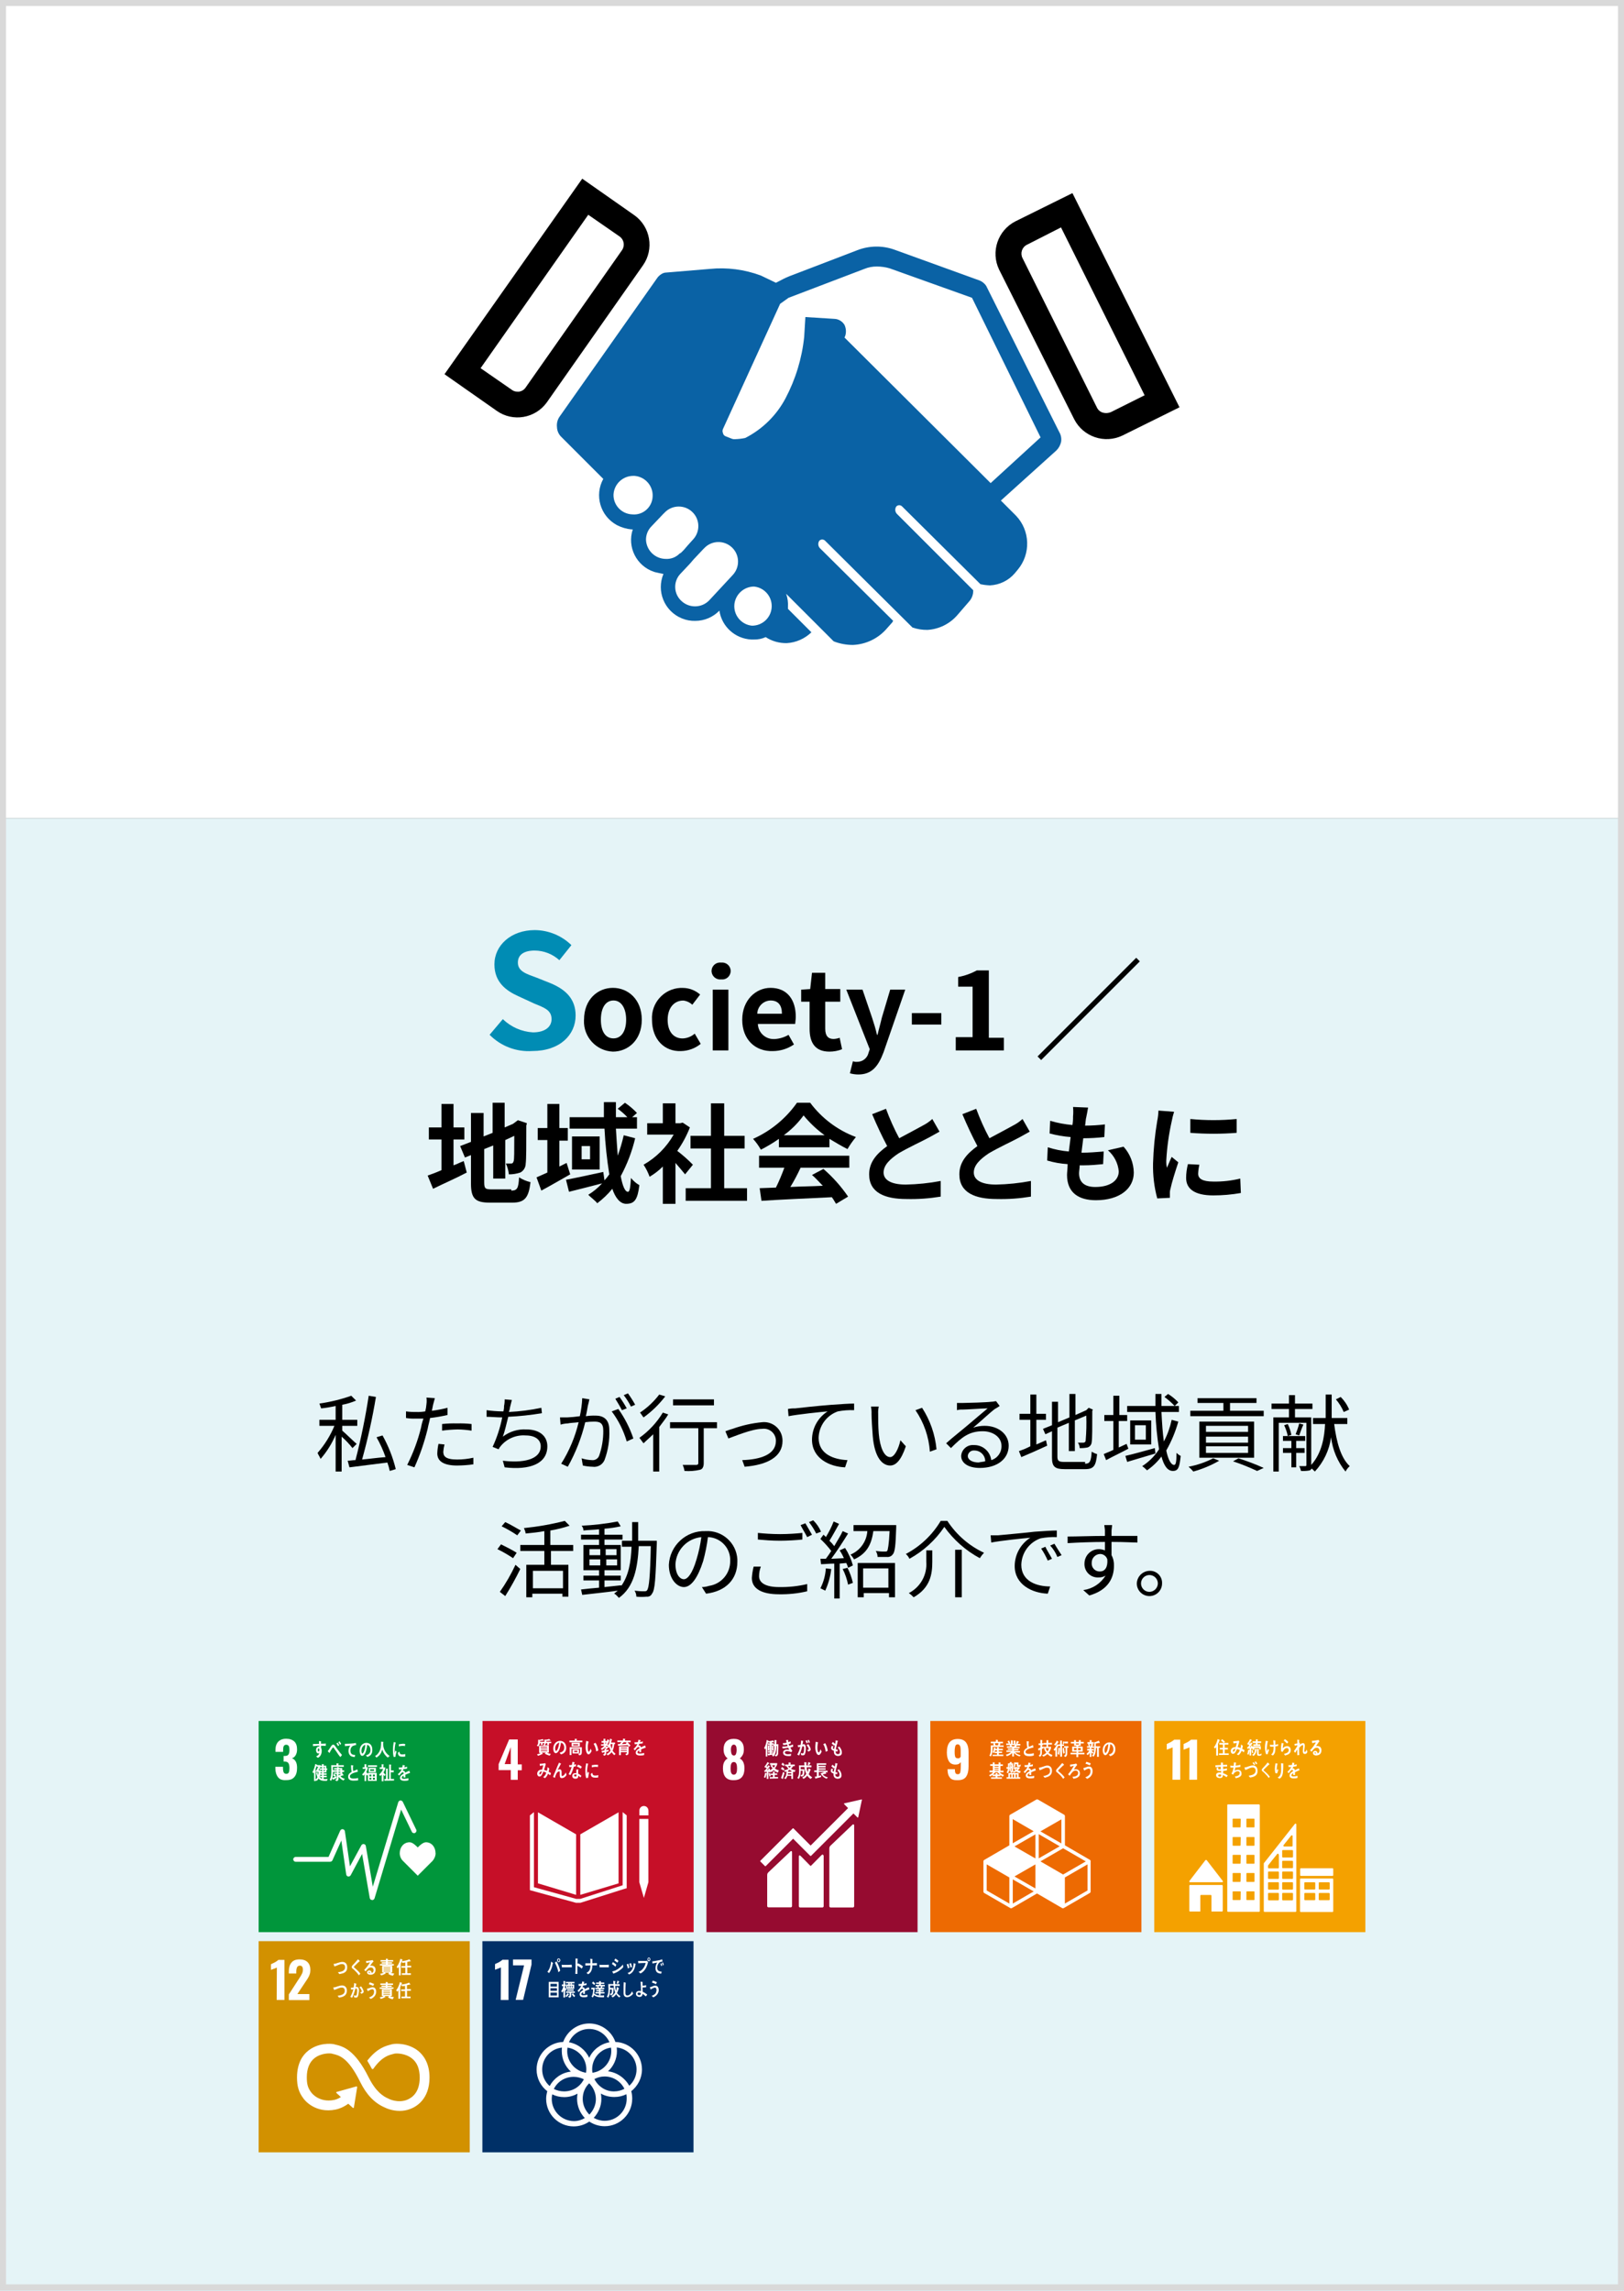 <?xml version="1.0" encoding="UTF-8"?> <svg xmlns="http://www.w3.org/2000/svg" id="_レイヤー_2" data-name="レイヤー 2" viewBox="0 0 270 380.8"><rect x="0" y="0" width="270" height="380.8" fill="#333333" stroke="none"/><defs><style> .cls-1, .cls-2, .cls-3, .cls-4, .cls-5, .cls-6, .cls-7, .cls-8, .cls-9, .cls-10, .cls-11, .cls-12, .cls-13 { stroke-width: 0px; } .cls-2 { fill: #f4a100; } .cls-3 { fill: #960b30; } .cls-4 { fill: #0a62a5; } .cls-5 { fill: #c60f28; } .cls-6 { fill: #d29100; } .cls-7 { fill: #d9d9d9; } .cls-8 { fill: #fff; } .cls-9 { fill: #e5f4f7; } .cls-10 { fill: #ed6a02; } .cls-11 { fill: #003067; } .cls-12 { fill: #008cb4; } .cls-13 { fill: #00963b; } </style></defs><g id="_レイヤー_1-2" data-name="レイヤー 1"><g><g id="_レイヤー_2-2" data-name="レイヤー 2-2"><rect class="cls-8" width="270" height="136"></rect><rect class="cls-9" y="136" width="270" height="244.8"></rect></g><path class="cls-4" d="m176.1,71.8l-12-24c-.11-.27-.28-.51-.5-.7-.23-.22-.5-.39-.8-.5l-14.1-5.1c-2.01-.72-4.21-.68-6.2.1l-10.7,4.1c-.76.27-1.5.61-2.2,1l-.6.3c-.8-.4-1.7-.8-2.5-1.2-2.71-1.01-5.62-1.39-8.5-1.1l-7.2.6c-.32,0-.64.11-.9.3-.28.18-.52.42-.7.7l-16.2,23c-.33.5-.47,1.1-.4,1.7.02.6.27,1.18.7,1.6l7,7c-1.5,2.72-.51,6.15,2.21,7.65.03.02.06.03.09.05.75.38,1.56.62,2.4.7h.2c-.97,2.93.62,6.08,3.54,7.05.05.02.1.03.16.05.4.1.9.2,1.4.3-1.2,2.87.15,6.17,3.02,7.37.03.01.05.02.08.03.7.29,1.45.42,2.2.4,1.51,0,2.95-.62,4-1.7.4,2.66,2.62,4.66,5.3,4.8h.4c.69.02,1.37-.11,2-.4,1.04.68,2.26,1.02,3.5,1,1.54-.09,2.99-.73,4.1-1.8l-3.9-3.9v-.3c.05-.75-.05-1.49-.3-2.2l7.9,7.9c1.02.4,2.1.6,3.2.6,2.21-.09,4.28-1.11,5.7-2.8l.8-.9c.1-.1.1-.2.2-.3l-12.2-12.1c-.3-.33-.34-.82-.1-1.2.25-.28.67-.3.95-.05.02.02.04.03.05.05h0l14.5,14.4c.8.28,1.65.41,2.5.4,1.94-.12,3.74-1.02,5-2.5l1.9-2.2c.48-.52.73-1.2.7-1.9l-12.7-12.7c-.3-.33-.34-.82-.1-1.2.25-.28.67-.3.95-.05.02.02.04.03.05.05h0l13,12.9c.53.12,1.06.18,1.6.2,1.58-.08,3.07-.8,4.1-2l.5-.6c2.21-2.64,2.08-6.52-.3-9l-3.4-3.4.9.9,9.2-8.3c.4-.38.67-.87.8-1.4.12-.58,0-1.19-.3-1.7Zm-71,13.7c-1.76-.07-3.15-1.54-3.1-3.3.1-1.75,1.55-3.11,3.3-3.1h.2c1.79.14,3.14,1.71,3,3.5-.1,1.7-1.56,3.01-3.26,2.91-.05,0-.09,0-.14-.01Zm5.6,7.4c-1.78,0-3.24-1.42-3.3-3.2,0-.82.32-1.62.9-2.2l1.9-2,.3-.3c1.24-1.3,3.3-1.34,4.6-.1s1.34,3.3.1,4.6h0l-.9,1-.6.7-.1.1-.4.4-.2.1h0c-.6.62-1.44.95-2.3.9Zm7.2,6.9c-1.25,1.28-3.29,1.32-4.6.1-1.3-1.18-1.4-3.18-.22-4.48,0,0,.01-.01.02-.02l1.6-1.7h0l.6-.7,1.6-1.7h0l.2-.2c1.24-1.3,3.3-1.34,4.6-.1s1.34,3.3.1,4.6h0l-3.9,4.2Zm7.1,4.2c-1.79-.19-3.09-1.79-2.9-3.58,0,0,0-.01,0-.02.2-1.59,1.5-2.81,3.1-2.9h.2c1.79.2,3.08,1.81,2.88,3.6-.18,1.67-1.6,2.92-3.28,2.9Zm39.7-23.7l-24.3-24.2.1-.2c.22-.62.18-1.3-.1-1.9-.36-.6-1-.98-1.7-1l-4.8-.3-.2,3.3c-.37,3.57-1.43,7.03-3.1,10.2-1.5,2.84-3.84,5.14-6.7,6.6-.56.12-1.13.18-1.7.2-.21.02-.41-.02-.6-.1l-1-.4c-.21-.09-.36-.28-.4-.5-.1-.22-.1-.48,0-.7l9.5-20.8,1.4-1,12.6-4.8c.66-.28,1.38-.41,2.1-.4h0c.71,0,1.42.1,2.1.3l13.7,4.9,11.4,23.2-8.3,7.6Z"></path><path class="cls-1" d="m176.4,37.8l13.9,27.9-5.6,2.8c-.41.18-.87.21-1.3.1-.43-.11-.79-.4-1-.8l-12.4-24.9c-.41-.8-.1-1.78.7-2.2l5.7-2.9m1.9-5.7l-9.5,4.7c-2.91,1.5-4.11,5.04-2.7,8l12.5,24.9c1.5,2.91,5.04,4.11,8,2.7l9.5-4.7-17.8-35.6h0Z"></path><path class="cls-1" d="m97.8,35.7l5.2,3.6c.74.51.93,1.52.42,2.27,0,.01-.02.02-.02.03h0l-16,22.8c-.25.38-.65.63-1.1.7h-.3c-.33,0-.64-.1-.9-.3l-5.2-3.6,17.9-25.5m-1-6l-22.9,32.5,8.7,6.1c2.68,1.88,6.38,1.25,8.3-1.4l16-22.8c1.88-2.68,1.25-6.38-1.4-8.3,0,0-8.7-6.1-8.7-6.1Z"></path><path class="cls-12" d="m81.4,172l2.2-2.6c1.35,1.31,3.12,2.09,5,2.2,2,0,3.1-.9,3.1-2.2,0-1.5-1.2-1.9-2.9-2.6l-2.6-1.2c-2-.9-4-2.3-4-5.3,0-3.2,2.8-5.7,6.7-5.7,2.28.01,4.47.91,6.1,2.5l-2,2.5c-1.13-1.02-2.58-1.59-4.1-1.6-1.8,0-2.8.7-2.8,2,0,1.5,1.5,1.9,3.1,2.5l2.5,1c2.3,1,4,2.5,4,5.3,0,3.2-2.6,5.9-7.2,5.9-2.65.18-5.24-.81-7.1-2.7Z"></path><path class="cls-1" d="m97.1,169.5c0-3.4,2.3-5.3,4.8-5.3s4.8,1.9,4.8,5.3-2.3,5.3-4.8,5.3c-2.76-.11-4.91-2.43-4.81-5.19,0-.04,0-.08,0-.11Zm7,0c0-1.9-.8-3.2-2.1-3.2s-2.1,1.2-2.1,3.2.8,3.1,2.1,3.1,2.1-1.2,2.1-3.1Z"></path><path class="cls-1" d="m108.4,169.5c-.17-2.76,1.93-5.13,4.69-5.29.14,0,.27-.01.41,0,1.07,0,2.1.4,2.9,1.1l-1.3,1.7c-.41-.39-.94-.64-1.5-.7-1.5,0-2.6,1.2-2.6,3.2s1,3.1,2.5,3.1c.74-.03,1.45-.31,2-.8l1,1.7c-.93.76-2.1,1.18-3.3,1.2-2.7.1-4.8-1.9-4.8-5.2Z"></path><path class="cls-1" d="m118.3,161.4c0-.78.64-1.42,1.43-1.41.06,0,.11,0,.17.01.77-.09,1.48.46,1.57,1.23.09.77-.46,1.48-1.23,1.57-.11.01-.22.01-.34,0-.78.09-1.5-.47-1.59-1.25,0-.05,0-.1-.01-.15Zm.2,3.1h2.6v10.1h-2.6v-10.1Z"></path><path class="cls-1" d="m123.4,169.5c0-3.3,2.3-5.3,4.7-5.3,2.8,0,4.2,2,4.2,4.8,0,.5-.1,1-.1,1.2h-6.2c.05,1.44,1.26,2.56,2.69,2.51.04,0,.07,0,.11,0,.81-.05,1.6-.29,2.3-.7l.9,1.6c-1.03.71-2.25,1.09-3.5,1.1-2.9.1-5.1-1.9-5.1-5.2Zm6.6-1c0-1.4-.6-2.2-1.9-2.2-1.2.04-2.16,1-2.2,2.2h4.1Z"></path><path class="cls-1" d="m134.6,171v-4.5h-1.4v-2l1.5-.1.3-2.7h2.2v2.7h2.5v2.1h-2.5v4.5c0,1.2.5,1.7,1.4,1.7.34-.02.68-.09,1-.2l.4,1.9c-.67.27-1.38.4-2.1.4-2.4,0-3.3-1.5-3.3-3.8Z"></path><path class="cls-1" d="m141.3,178.4l.5-2c.22.08.46.12.7.1.91,0,1.7-.62,1.9-1.5l.2-.6-3.9-9.9h2.7l1.6,4.7c.3.9.6,1.9.8,2.8h.1c.2-.9.5-1.9.7-2.8l1.4-4.7h2.5l-3.6,10.4c-.9,2.4-2,3.7-4.2,3.7-.47,0-.94-.07-1.4-.2Z"></path><path class="cls-1" d="m151.6,168.4h4.9v1.9h-4.9v-1.9Z"></path><path class="cls-1" d="m158.8,172.4h2.9v-8.4h-2.4v-1.6c1.09-.2,2.13-.57,3.1-1.1h2v11.2h2.5v2.1h-8v-2.2h-.1Z"></path><path class="cls-1" d="m188.9,159.2l.6.6-16.4,16.4-.6-.6,16.4-16.4Z"></path><path class="cls-1" d="m75.4,193.7c.6-.2,1.1-.5,1.7-.7l.5,1.9c-1.9,1-4,1.9-5.6,2.7l-.9-2.2c.6-.2,1.4-.5,2.3-.9v-5.1h-2.1v-2h2.1v-3.9h2v3.9h1.8v2h-1.8v4.3Zm9.6,4.2c1,0,1.2-.4,1.3-2.2.59.37,1.23.64,1.9.8-.3,2.5-.9,3.4-3,3.4h-3.8c-2.4,0-3.1-.7-3.1-3.2v-4.7l-1,.4-.8-1.9,1.8-.7v-4.8h2.1v3.9l1.5-.6v-5h2v4.1l1.4-.6.4-.3.4-.3,1.5.5-.1.4c0,3.4,0,5.6-.1,6.3,0,.63-.34,1.21-.9,1.5-.61.2-1.25.31-1.9.3-.06-.62-.23-1.23-.5-1.8h.9c.2,0,.3-.1.4-.4s.1-1.6.1-4.2l-1.5.7v6.4h-2v-5.5l-1.5.6v5.5c0,1.1.2,1.2,1.3,1.2h3.2v.2Z"></path><path class="cls-1" d="m94.8,195.2c-1.6.9-3.3,1.9-4.8,2.7l-.8-2.2c.5-.2,1.1-.5,1.8-.8v-5.4h-1.6v-2h1.6v-4h2v4h1.4v2.1h-1.4v4.3l1.2-.6.6,1.9Zm10.8-6c-.52,2.2-1.33,4.31-2.4,6.3.3,1.6.7,2.6,1.2,2.6.3,0,.4-.7.5-2.3.39.48.86.89,1.4,1.2-.3,2.4-.8,3.1-2.2,3.1-1,0-1.8-1-2.3-2.5-.73.9-1.57,1.7-2.5,2.4-.3-.4-1.1-1-1.5-1.4.85-.52,1.63-1.16,2.3-1.9-1.9.5-3.9,1-5.5,1.4l-.5-2c1.6-.3,3.9-.8,6.2-1.3l.2,1.4c.29-.31.56-.65.8-1-.4-2.52-.67-5.05-.8-7.6h-5.8v-1.9h5.7v-2.5h2v2.5h1.9c-.49-.52-1.02-.99-1.6-1.4l1.2-1c.73.49,1.4,1.06,2,1.7l-.8.7h.8v1.9h-3.5c.1,1.6.2,3.2.3,4.5.41-1.11.74-2.25,1-3.4l1.9.5Zm-5.9-.3v5.5h-4.6v-5.5h4.6Zm-1.6,1.6h-1.4v2.2h1.4v-2.2Z"></path><path class="cls-1" d="m113.9,195.2c-.4-.5-1-1.2-1.6-1.9v6.8h-2.1v-6.2c-.66.66-1.4,1.23-2.2,1.7-.25-.7-.59-1.38-1-2,2.09-1.19,3.81-2.91,5-5h-4.4v-1.9h2.6v-3.3h2.1v3.3h.8l.4-.1,1.2.8c-.54,1.38-1.24,2.69-2.1,3.9.92.7,1.79,1.47,2.6,2.3l-1.3,1.6Zm10.3,2.3v2.1h-10.2v-2.1h4.2v-6.6h-3.4v-2.1h3.4v-5.4h2.2v5.4h3.4v2.1h-3.4v6.6h3.8Z"></path><path class="cls-1" d="m129.5,189.3c-.95.67-1.96,1.27-3,1.8-.37-.65-.8-1.25-1.3-1.8,2.93-1.3,5.45-3.38,7.3-6h2.2c1.93,2.59,4.57,4.57,7.6,5.7-.52.63-.99,1.29-1.4,2-1-.5-2-1.1-3-1.7v1.4h-8.4v-1.4h0Zm-3.2,2.8h14.9v2h-8.1c-.51,1.1-1.07,2.17-1.7,3.2,1.7-.1,3.6-.1,5.4-.2-.6-.6-1.2-1.3-1.8-1.8l1.9-1c1.56,1.35,2.94,2.9,4.1,4.6l-2,1.2c-.2-.3-.4-.7-.7-1.1-4.2.2-8.7.4-11.7.6l-.3-2.1,2.7-.1c.53-1.07.99-2.18,1.4-3.3h-4.2v-2h.1Zm10.8-3.4c-1.3-.94-2.48-2.05-3.5-3.3-.92,1.27-2.03,2.38-3.3,3.3h6.8Z"></path><path class="cls-1" d="m156.2,188.1c-.5.3-1.1.6-1.8,1-1.1.6-3.3,1.6-5,2.6-1.5,1-2.5,2-2.5,3.2s1.2,2,3.7,2c1.95-.04,3.89-.24,5.8-.6v2.6c-1.88.31-3.79.45-5.7.4-3.5,0-6.2-1-6.2-4.1,0-2,1.2-3.4,3-4.7-.8-1.5-1.7-3.4-2.5-5.3l2.3-.9c.62,1.68,1.35,3.32,2.2,4.9,1.5-.8,3-1.6,3.9-2.1.58-.29,1.12-.66,1.6-1.1l1.2,2.1Z"></path><path class="cls-1" d="m171.2,188.1c-.5.3-1.1.6-1.8,1-1.1.6-3.3,1.6-5,2.6-1.5,1-2.5,2-2.5,3.2s1.2,2,3.7,2c1.95-.04,3.89-.24,5.8-.6v2.6c-1.88.31-3.79.45-5.7.4-3.5,0-6.2-1-6.2-4.1,0-2,1.2-3.4,3-4.7-.8-1.5-1.7-3.4-2.5-5.3l2.3-.9c.62,1.68,1.35,3.32,2.2,4.9,1.5-.8,3-1.6,3.9-2.1.58-.29,1.12-.66,1.6-1.1l1.2,2.1Z"></path><path class="cls-1" d="m186.8,190.6c1.07,1.18,1.67,2.71,1.7,4.3,0,2.7-2.4,4.6-6.3,4.6-2.8,0-4.8-1.2-4.8-4.2,0-.4.1-1.1.1-1.8-1.15-.07-2.29-.27-3.4-.6l.1-2.2c1.14.37,2.31.6,3.5.7l.3-2.4c-1.18-.09-2.36-.29-3.5-.6l.1-2.1c1.21.36,2.45.59,3.7.7.08-.46.11-.93.1-1.4.05-.53.05-1.07,0-1.6l2.5.1c-.1.6-.2,1.1-.3,1.6-.1.3-.1.8-.2,1.4,1.1,0,2.2-.07,3.3-.2l-.1,2.1c-1.16.13-2.33.2-3.5.2l-.3,2.4h.1c1.1,0,2.4-.1,3.6-.2l-.1,2.1c-1,.1-2.1.2-3.2.2h-.7c0,.5-.1,1-.1,1.3,0,1.5.9,2.3,2.7,2.3,2.5,0,3.9-1.1,3.9-2.6-.12-1.36-.77-2.61-1.8-3.5l2.6-.6Z"></path><path class="cls-1" d="m195.2,184.8c-.17.52-.3,1.06-.4,1.6-.48,2.14-.78,4.31-.9,6.5-.01.4.02.81.1,1.2.3-.6.5-1.2.8-1.8l1.1.9c-.5,1.5-1.1,3.4-1.3,4.4-.08.26-.11.53-.1.8v.7l-2.1.1c-.51-1.89-.74-3.84-.7-5.8.07-2.38.3-4.75.7-7.1.12-.56.18-1.13.2-1.7l2.6.2Zm4.2,8.8c-.11.49-.18,1-.2,1.5,0,.8.7,1.3,2.5,1.3,1.52.03,3.03-.14,4.5-.5l.1,2.4c-1.52.27-3.06.4-4.6.4-3.1,0-4.5-1.1-4.5-2.9,0-.78.11-1.55.3-2.3l1.9.1Zm6.2-7.6v2.3c-2.56.2-5.14.2-7.7,0v-2.3c2.56.25,5.14.25,7.7,0h0Z"></path><path class="cls-1" d="m58.6,240.7c-.54-.69-1.14-1.32-1.8-1.9v5.8h-1v-6.1c-.62,1.46-1.46,2.8-2.5,4-.1-.3-.4-.7-.5-1,1.17-1.34,2.12-2.86,2.8-4.5h-2.5v-1h2.7v-2.3c-.79.18-1.59.32-2.4.4-.1-.2-.2-.6-.3-.8,1.81-.26,3.58-.69,5.3-1.3l.8.8c-.74.32-1.51.56-2.3.7v2.5h2.5v1h-2.5v.8c.5.4,2,1.9,2.4,2.2l-.7.7Zm6.2,3.8c-.1-.48-.23-.94-.4-1.4l-6.3.8-.3-1.1c.4,0,.8-.1,1.3-.1.92-3.53,1.65-7.1,2.2-10.7l1.2.2c-.58,3.51-1.35,6.98-2.3,10.4,1.2-.1,2.5-.3,3.9-.4-.4-1.14-.9-2.25-1.5-3.3l1-.3c.98,1.76,1.72,3.64,2.2,5.6l-1,.3Z"></path><path class="cls-1" d="m74.4,235.2c-.96.22-1.92.39-2.9.5-.1.6-.3,1.2-.4,1.8-.54,2.2-1.27,4.34-2.2,6.4l-1.2-.4c.99-1.97,1.77-4.05,2.3-6.2.09-.51.22-1.01.4-1.5h-1.3c-.54.02-1.07-.01-1.6-.1v-1.1c.56.08,1.13.11,1.7.1.5.02,1-.02,1.5-.1.1-.39.17-.8.2-1.2.05-.36.05-.74,0-1.1l1.4.1c-.1.3-.2.8-.3,1.1l-.2,1c.88-.11,1.75-.28,2.6-.5v1.2Zm-.5,4.9c-.1.39-.17.8-.2,1.2,0,.7.3,1.3,2.3,1.3.91,0,1.81-.1,2.7-.3v1.1c-.89.13-1.8.19-2.7.2-2.2,0-3.3-.7-3.3-2,.02-.54.08-1.07.2-1.6l1,.1Zm-.4-3.4c.83-.09,1.67-.12,2.5-.1.8-.02,1.6.01,2.4.1v1.1c-.76-.12-1.53-.19-2.3-.2-.87.02-1.74.08-2.6.2v-1.1Z"></path><path class="cls-1" d="m90.1,234.9c-1.85.31-3.72.51-5.6.6-.3,1.2-.6,2.5-.9,3.3,1.11-.85,2.5-1.28,3.9-1.2,2.2,0,3.5,1.1,3.5,2.8,0,2.9-2.9,4-7.1,3.5l-.3-1.1c3.2.4,6.3-.1,6.3-2.4,0-1-.8-1.8-2.5-1.8-1.56-.12-3.08.51-4.1,1.7-.17.18-.3.38-.4.6l-1-.4c.73-1.56,1.26-3.21,1.6-4.9h0c-.9,0-1.8-.1-2.6-.1v-1.1c.86.12,1.73.19,2.6.2h.2c.07-.29.11-.6.1-.9.08-.36.11-.73.1-1.1l1.2.1-.3,1.2c-.03.27-.1.54-.2.8,1.82-.09,3.62-.32,5.4-.7l.1.9Z"></path><path class="cls-1" d="m98,232.6c-.1.3-.1.5-.2.8s-.2,1.2-.4,2c.53-.08,1.06-.11,1.6-.1,1.2,0,2.3.5,2.3,2.4.07,1.7-.2,3.4-.8,5-.34.78-1.16,1.23-2,1.1-.54-.01-1.08-.08-1.6-.2l-.2-1.2c.55.18,1.12.28,1.7.3.51.06,1-.22,1.2-.7.48-1.35.71-2.77.7-4.2,0-1.3-.6-1.5-1.5-1.5-.5,0-1,.03-1.5.1-.62,2.59-1.6,5.08-2.9,7.4l-1.1-.5c1.34-2.12,2.32-4.45,2.9-6.9-.7.1-1.4.1-1.8.2-.41.02-.81.08-1.2.2l-.1-1.2h1.2c.7-.03,1.4-.1,2.1-.2.22-.99.36-1.99.4-3l1.2.2Zm4.8,1.6c1.07,1.5,1.91,3.15,2.5,4.9l-1.1.5c-.53-1.8-1.37-3.5-2.5-5l1.1-.4Zm.6.2c-.3-.6-.8-1.4-1.1-1.9l.7-.3c.44.61.84,1.24,1.2,1.9l-.8.3Zm1.5-.6c-.34-.67-.74-1.3-1.2-1.9l.7-.3c.44.61.84,1.24,1.2,1.9l-.7.3Z"></path><path class="cls-1" d="m111.1,235.1c-.4.7-1,1.4-1.5,2.1v7.4h-1v-6.2c-.5.5-1.1,1-1.6,1.5-.2-.2-.5-.7-.7-.9,1.57-1.12,2.9-2.55,3.9-4.2l.9.3Zm-.5-3c-1.02,1.34-2.23,2.52-3.6,3.5-.2-.2-.4-.6-.6-.8,1.23-.81,2.31-1.83,3.2-3l1,.3Zm8.5,5.3h-2.1v5.8c0,.6-.2,1-.6,1.1-.85.2-1.73.27-2.6.2-.05-.35-.15-.68-.3-1h2.2c.3,0,.4-.1.4-.3v-5.8h-4.7v-1h7.8v1h-.1Zm-.4-3.8h-6.8v-1h6.8v1Z"></path><path class="cls-1" d="m121.8,237.5c1.58-.57,3.23-.94,4.9-1.1,1.69-.18,3.21,1.05,3.38,2.74.01.12.02.24.02.36,0,2.7-2.6,4-6.3,4.3l-.4-1.1c3-.1,5.6-.9,5.6-3.2.01-1.1-.87-2.01-1.98-2.02-.11,0-.22,0-.32.02-1.7,0-4.7,1.3-5.6,1.6l-.5-1.2c.3-.1.8-.3,1.2-.4Z"></path><path class="cls-1" d="m132.2,234.1c.9-.1,3.5-.4,6.1-.6,1.5-.1,2.8-.2,3.7-.2v1.1c-.9-.04-1.81.03-2.7.2-1.88.66-3.15,2.41-3.2,4.4,0,2.7,2.5,3.6,4.8,3.7l-.4,1.2c-2.6-.1-5.5-1.5-5.5-4.6.01-1.91.99-3.68,2.6-4.7-1.2.1-5,.5-6.5.8l-.1-1.2c.4-.08.8-.11,1.2-.1Z"></path><path class="cls-1" d="m146,235c0,.9,0,2.1.1,3.3.2,2.3.9,3.9,1.9,3.9.7,0,1.4-1.4,1.7-2.8l.9,1c-.8,2.4-1.7,3.2-2.6,3.2-1.3,0-2.6-1.3-2.9-4.9-.1-1.2-.2-2.9-.2-3.7.02-.4-.02-.81-.1-1.2h1.3c-.09.39-.12.8-.1,1.2Zm9.7,5.9l-1.1.4c-.17-2.47-1-4.86-2.4-6.9l1.1-.4c1.34,2.07,2.17,4.44,2.4,6.9Z"></path><path class="cls-1" d="m166.2,233.7c-.26.18-.52.35-.8.5-.7.5-2.5,2.2-3.6,3.1.61-.2,1.26-.3,1.9-.3,2.3,0,4,1.4,4,3.3,0,2.2-1.9,3.7-4.8,3.7-1.9,0-3.1-.8-3.1-2,.07-1.07,1-1.88,2.07-1.8.01,0,.02,0,.03,0,1.47-.04,2.72,1.04,2.9,2.5,1.05-.31,1.75-1.3,1.7-2.4,0-1.4-1.4-2.4-3.1-2.4-2.3,0-3.5,1-5.3,2.8l-.8-.8c1.1-1,2.9-2.4,3.7-3.1s2.5-2.1,3.2-2.7c-.7,0-3.5.2-4.2.2-.3-.02-.61.02-.9.1v-1.2h1c.7,0,4-.1,4.7-.2.4,0,.6-.1.8-.1l.6.8Zm-2.4,9.2c0-.99-.79-1.79-1.78-1.8,0,0-.01,0-.02,0-.55-.06-1.04.34-1.1.89,0,0,0,0,0,0,0,.7.8,1.1,1.8,1.1.4-.1.8-.1,1.1-.2Z"></path><path class="cls-1" d="m172.3,240.1c.5-.2,1.1-.5,1.6-.7l.2.9c-1.5.7-3.1,1.4-4.3,1.9l-.4-1c.65-.22,1.29-.48,1.9-.8v-4.4h-1.8v-1h1.8v-3.2h1v3.2h1.6v1h-1.6v4.1Zm8.1,3.2c.8,0,1-.4,1.1-2,.28.17.58.31.9.4-.2,1.9-.5,2.5-2,2.5h-3.4c-1.6,0-2.1-.4-2.1-1.9v-4.4l-1.1.5-.4-.9,1.5-.6v-3.9h1v3.4l1.9-.8v-3.9h1v3.5l1.8-.8.2-.2.2-.2.7.3-.1.2c0,2.6,0,4.7-.1,5.2-.02.42-.3.78-.7.9-.43.08-.86.12-1.3.1,0-.33-.1-.64-.3-.9h.9c.2.02.38-.13.4-.34,0-.02,0-.04,0-.06.12-1.36.15-2.73.1-4.1l-1.9.8v5.1h-1v-4.7l-1.9.8v4.8c0,.7.2.9,1.1.9h3.5v.3h0Z"></path><path class="cls-1" d="m187.6,240.8c-1.3.7-2.6,1.3-3.7,1.9l-.4-1c.4-.2,1-.4,1.6-.7v-4.8h-1.5v-1h1.5v-3.2h1v3.2h1.3v1h-1.4v4.4c.4-.2.9-.4,1.3-.6l.3.8Zm4.5.8c-1.7.5-3.4,1-4.7,1.4l-.3-1c1.3-.3,3.1-.8,4.9-1.3l.1.9Zm3.8-5.3c-.47,1.68-1.14,3.29-2,4.8.3,1.5.8,2.4,1.3,2.4.3,0,.4-.5.4-2,.21.2.44.37.7.5-.2,1.9-.4,2.5-1.3,2.5s-1.5-.9-1.9-2.4c-.67.89-1.48,1.67-2.4,2.3-.24-.26-.51-.49-.8-.7,1.12-.72,2.08-1.68,2.8-2.8-.33-2.05-.53-4.12-.6-6.2h-4.7v-1h4.7v-2h1v2h2.2c-.52-.55-1.09-1.05-1.7-1.5l.6-.5c.63.39,1.2.86,1.7,1.4l-.6.6h.7v1h-2.9c.1,1.9.2,3.5.4,4.9.6-1.13,1.03-2.35,1.3-3.6l1.1.3Zm-4.5-.2v4h-3.5v-4h3.5Zm-.9.8h-1.8v2.4h1.8v-2.4Z"></path><path class="cls-1" d="m202.7,242.8c-1.35.78-2.8,1.38-4.3,1.8-.24-.29-.51-.56-.8-.8,1.43-.27,2.81-.74,4.1-1.4l1,.4Zm7.3-7.4h-12.1v-.9h5.5v-1.3h-4.3v-.8h9.8v.8h-4.4v1.3h5.6v.9h-.1Zm-10.6,6.9v-6h9.1v6h-9.1Zm1.1-4.3h7v-1h-7v1Zm0,1.8h7v-1h-7v1Zm0,1.7h7v-1.1h-7v1.1Zm5.4.9c1.43.45,2.83.98,4.2,1.6l-1.1.5c-1.3-.61-2.64-1.15-4-1.6l.9-.5Z"></path><path class="cls-1" d="m221.8,236.6c.4,3.1,1.1,5.7,2.6,7.1-.29.25-.52.56-.7.9-1.32-1.63-2.16-3.61-2.4-5.7-.29,2.13-1.23,4.12-2.7,5.7l-.5-.5-.3.3c-.49.1-1,.13-1.5.1-.06-.28-.16-.55-.3-.8h1c.1,0,.2,0,.2-.2v-7h-4.6v8.1h-.9v-9h2.6v-1.4h-2.9v-.9h2.9v-1.4h1v1.4h2.9v.9h-2.9v1.4h2.7v7.9c1.8-2,2.2-4.7,2.3-6.8h-2v-1h2.1v-3.9h1v3.9h2.6v1h-2.2v-.1Zm-6.3,4.9v2.4h-.8v-2.4h-1.4v-.8h1.4v-1.2h-1.4v-.8h3.7v.8h-1.5v1.2h1.4v.8h-1.4Zm-1.4-4.8c.27.57.48,1.18.6,1.8l-.6.2c-.12-.62-.33-1.23-.6-1.8l.6-.2Zm2.6.1c-.3.6-.5,1.3-.7,1.8l-.6-.2c.24-.58.45-1.19.6-1.8l.7.2Zm6.7-2.1c-.32-.76-.76-1.47-1.3-2.1l.8-.4c.6.6,1.08,1.31,1.4,2.1l-.9.4Z"></path><path class="cls-1" d="m85.3,259c-.83-.56-1.7-1.07-2.6-1.5l.6-.8c.8.4,2,1,2.6,1.4l-.6.9Zm-2.2,5.6c1-1.42,1.87-2.93,2.6-4.5l.8.7c-.75,1.54-1.59,3.05-2.5,4.5l-.9-.7Zm2.9-9.4c-.83-.56-1.7-1.07-2.6-1.5l.6-.7c.9.4,2,1.1,2.6,1.4l-.6.8Zm5.6,2.6v2.3h2.9v5.3h-1v-.5h-5v.6h-1v-5.4h3v-2.3h-4v-1h4v-2.3c-1,.2-2.1.3-3.1.4-.05-.31-.16-.62-.3-.9,2.29-.23,4.57-.63,6.8-1.2l.8.8c-1.04.35-2.11.62-3.2.8v2.4h3.8v1h-3.7Zm2,3.3h-5v2.9h5v-2.9Z"></path><path class="cls-1" d="m109.2,256v.5c-.2,5.9-.3,7.8-.8,8.4-.16.35-.52.55-.9.5-.57.05-1.13.05-1.7,0,0-.35-.11-.7-.3-1,.53.07,1.06.11,1.6.1.2,0,.4,0,.5-.2.3-.4.5-2.3.6-7.3h-2c-.2,3.7-.8,6.8-3.3,8.6-.2-.2-.5-.6-.8-.7.2-.2.4-.3.6-.5-2.1.3-4.3.5-5.9.7l-.2-.9c.8-.1,1.9-.2,3-.3v-1.2h-2.6v-.8h2.6v-.9h-2.6v-4.2h2.6v-.9h-3v-.8h3v-.9c-.9.1-1.8.1-2.6.2,0-.29-.11-.57-.3-.8,2.01-.09,4.02-.33,6-.7l.5.8c-.89.2-1.79.33-2.7.4v1h3v.8h-3v.9h2.7v4.2h-2.7v.9h2.7v.8h-2.7v1.1l2.8-.3v.1c1.2-1.7,1.6-3.9,1.7-6.5h-1.6v-1h1.7v-3.1h1v3.1h3.1v-.1Zm-11.2,2.5h1.8v-1h-1.8v1Zm1.8,1.7v-1h-1.8v1h1.8Zm.9-2.7v1h1.8v-1h-1.8Zm1.9,1.7h-1.8v1h1.8v-1Z"></path><path class="cls-1" d="m116.7,263.8c.41,0,.81-.08,1.2-.2,2.02-.31,3.51-2.05,3.5-4.1.11-2.1-1.51-3.89-3.61-4-.03,0-.06,0-.09,0-.17,1.35-.44,2.69-.8,4-.9,2.8-2,4.3-3.2,4.3s-2.5-1.4-2.5-3.7c.17-3.22,2.88-5.71,6.1-5.6,2.76-.17,5.13,1.93,5.29,4.69,0,.14.01.27,0,.41,0,2.9-1.9,4.9-5.2,5.3l-.7-1.1Zm-.9-4.6c.37-1.21.64-2.45.8-3.7-2.35.23-4.18,2.14-4.3,4.5,0,1.8.8,2.5,1.4,2.5s1.4-.9,2.1-3.3h0Z"></path><path class="cls-1" d="m126.5,260.4c-.2.51-.3,1.05-.3,1.6,0,1.1,1.1,1.8,3.3,1.8,1.58.03,3.16-.13,4.7-.5v1.2c-1.54.37-3.12.53-4.7.5-2.8,0-4.5-.9-4.5-2.7.04-.64.14-1.28.3-1.9h1.2Zm-.5-5.6c1,.1,2.3.2,3.7.2s2.7-.1,3.7-.2v1.1c-.9.1-2.5.2-3.7.2-1.4,0-2.6-.1-3.7-.2v-1.1Zm9,.3l-.8.4c-.3-.6-.8-1.4-1.1-2l.8-.3c.3.5.8,1.4,1.1,1.9h0Zm1.5-.5l-.8.3c-.34-.67-.74-1.3-1.2-1.9l.7-.3c.55.54,1,1.19,1.3,1.9h0Z"></path><path class="cls-1" d="m138.2,260.8c-.14,1.25-.48,2.46-1,3.6l-.8-.4c.52-1.03.83-2.15.9-3.3l.9.1Zm2.3-3.5c.58.89,1.02,1.87,1.3,2.9l-.8.4c-.07-.28-.17-.54-.3-.8l-1.1.1v5.8h-.9v-5.8c-.8,0-1.6.1-2.2.1l-.1-.9h.9c.32-.42.62-.85.9-1.3-.54-.72-1.15-1.38-1.8-2l.5-.7c.1.1.3.2.4.4.51-.82.95-1.7,1.3-2.6l.9.4c-.5.9-1.1,2-1.6,2.8.29.27.56.58.8.9.5-.9,1.1-1.8,1.4-2.5l.9.4c-.8,1.3-1.9,3-2.8,4.2l2.1-.1c-.19-.45-.43-.89-.7-1.3l.9-.4Zm.4,3.3c.4.79.7,1.63.9,2.5l-.8.3c-.18-.9-.48-1.78-.9-2.6l.8-.2Zm8.1-7.1v.4c-.1,3-.2,4.1-.6,4.5-.21.28-.55.43-.9.4h-1.6c0-.35-.11-.7-.3-1,.5.07,1,.11,1.5.1.2,0,.3,0,.4-.1s.3-1.1.4-3.3h-2.7c-.3,2.1-1,3.7-3.2,4.7-.17-.29-.37-.56-.6-.8,1.6-.66,2.68-2.17,2.8-3.9h-2.3v-1h7.1Zm-6.4,6.3h6.2v5.7h-1v-.7h-4.2v.7h-1v-5.7Zm.9.9v3.2h4.2v-3.2h-4.2Z"></path><path class="cls-1" d="m151.2,259.1c-.14-.31-.35-.58-.6-.8,2.4-1.26,4.41-3.17,5.8-5.5h1.1c1.5,2.3,3.61,4.14,6.1,5.3-.26.27-.5.58-.7.9-2.34-1.26-4.35-3.04-5.9-5.2-1.48,2.2-3.47,4.02-5.8,5.3Zm3.8-1.4v1.9c0,2-.3,4.3-3.1,5.9-.24-.26-.51-.5-.8-.7,1.93-.99,3.07-3.04,2.9-5.2v-1.9h1Zm4.9-.1v7.9h-1.1v-7.9h1.1Z"></path><path class="cls-1" d="m165.9,255.2c.9-.1,3.5-.3,6.1-.6,1.5-.1,2.8-.2,3.7-.2v1.1c-.9-.04-1.81.03-2.7.2-1.88.66-3.15,2.41-3.2,4.4,0,2.7,2.5,3.6,4.8,3.6l-.4,1.2c-2.6-.1-5.5-1.5-5.5-4.6.01-1.91.99-3.68,2.6-4.7-1.2.1-5,.5-6.5.8l-.1-1.2h1.2Zm9,3.9l-.7.3c-.31-.7-.67-1.37-1.1-2l.7-.3c.2.5.8,1.4,1.1,2Zm1.6-.6l-.7.3c-.28-.7-.69-1.35-1.2-1.9l.7-.3c.3.5.8,1.3,1.2,1.9Z"></path><path class="cls-1" d="m184.8,256.2v2.3c.3.55.43,1.17.4,1.8,0,1.9-.9,4-4.1,4.9l-1-.9c1.53-.2,2.89-1.08,3.7-2.4-.36.22-.78.32-1.2.3-1.21.06-2.24-.88-2.3-2.1,0-.07,0-.14,0-.2,0-1.32,1.06-2.4,2.38-2.4.04,0,.08,0,.12,0,.31.02.61.09.9.2v-1.4c-2.1,0-4.5.1-6.2.2v-1.1c1.5,0,4.1-.1,6.2-.1v-.9c0-.3-.1-.7-.1-.9h1.3l-.1.9v.9h4.3v1.1c-.8,0-2-.1-4.1-.1h-.2v-.1h0Zm-.7,3c-.16-.53-.65-.9-1.2-.9-.8.03-1.43.7-1.4,1.5,0,0,0,0,0,0-.05.72.49,1.35,1.21,1.4.06,0,.12,0,.19,0,.8,0,1.3-.7,1.2-2Z"></path><path class="cls-1" d="m193.2,263.2c0,1.16-.94,2.1-2.1,2.1-1.16,0-2.1-.94-2.1-2.1.04-1.14.96-2.06,2.1-2.1,1.1-.06,2.04.79,2.1,1.89,0,.07,0,.14,0,.21Zm-.7,0c0-.77-.63-1.4-1.4-1.4-.77,0-1.4.63-1.4,1.4s.63,1.4,1.4,1.4h0c.77-.02,1.38-.63,1.4-1.4Z"></path><g id="_レイヤー_3" data-name="レイヤー 3"><path class="cls-7" d="m269,1v378.7H1V1h268m1-1H0v380.7h270V0Z"></path></g><g><rect class="cls-10" x="154.67" y="286.06" width="35.1" height="35.1"></rect><path class="cls-8" d="m157.94,295.47c-.27-.3-.4-.7-.4-1.29v-.11h1.21c0,.3.03.51.11.65.05.13.19.19.4.19.13,0,.24-.05.3-.13.08-.08.11-.22.13-.4s.05-.46.05-.81v-.67c-.08.11-.19.22-.35.3-.16.08-.32.11-.54.11-.49,0-.86-.19-1.08-.54s-.35-.84-.35-1.46c0-1.51.59-2.26,1.81-2.26.62,0,1.08.19,1.37.57s.43.92.43,1.56v2.43c0,.73-.13,1.29-.4,1.7s-.73.59-1.4.59c-.62.03-1.05-.11-1.29-.4Zm1.78-3.48v-1.08c0-.3-.03-.51-.11-.7-.08-.16-.19-.27-.38-.27s-.32.08-.4.27c-.05.19-.11.49-.11.89,0,.3,0,.51.03.65.03.16.05.27.13.38.08.08.19.13.35.13.22.05.38-.05.49-.27Z"></path><path class="cls-8" d="m181.23,309.16l-4.18-2.43v-4.85c0-.11-.05-.19-.13-.24l-4.34-2.51c-.08-.05-.19-.05-.3,0l-4.34,2.51c-.08.05-.13.13-.13.24v4.85l-4.18,2.43c-.08.05-.13.13-.13.24v5.01c0,.11.05.19.13.24l4.34,2.51c.05.03.08.03.13.03s.11,0,.13-.03l4.18-2.43,4.18,2.43c.05.03.08.03.13.03s.11,0,.13-.03l4.34-2.51c.08-.05.13-.13.13-.24v-5.01c.03-.11-.03-.19-.11-.24Zm-9.09,4.74l-3.48-2,3.48-2v3.99Zm4.04-7.01l-3.48,2v-4.02l3.48,2.02Zm-4.04,2.02l-3.48-2,3.48-2v3.99Zm.84.49l3.77-2.18,3.77,2.18-3.77,2.18-3.77-2.18Zm3.48-2.99l-3.48-2,3.48-2v3.99Zm-4.61-2.02l-3.48,2v-4.02l3.48,2.02Zm-4.04,12.02l-3.77-2.18v-4.34l3.77,2.18v4.34Zm.57,0v-4.02l3.48,2-3.48,2.02Zm12.43-2.18l-3.77,2.18v-4.34l3.77-2.18v4.34Z"></path><g><path class="cls-8" d="m165.03,290.35v.24c0,.3-.03.65-.11.94-.03.13-.11.32-.19.43l-.24-.16c.22-.3.24-.75.24-1.11v-.57h.51c-.05-.08-.08-.19-.13-.27l.19-.08h-.57v-.27h.84v-.32l.3.03s.05,0,.05.03-.03.03-.03.05v.22h.86v.27h-.59l.16.05s.03,0,.03.03-.03.03-.03.03c-.03.08-.08.16-.11.24h.65v.24h-1.83v-.03Zm0,1.56v-.24h.73v-.27h-.38v-.24h.38v-.22h-.32c-.05.16-.11.32-.19.46l-.22-.13c.13-.24.19-.54.22-.81l.27.08s.03,0,.03.03-.03.03-.03.03c0,.03-.03.08-.03.11h.27v-.3l.32.03s.03.03.03.03c0,.03-.03.05-.05.05v.16h.67v.24h-.67v.22h.54v.24h-.54v.27h.75v.24h-1.78v.03Zm.38-2.16c.03.11.08.27.11.38-.03.03-.11.03-.13-.03h.54c.03-.11.05-.24.08-.35h-.59Z"></path><path class="cls-8" d="m169.5,291.94c-.32-.08-.67-.27-.92-.57v.59h-.3v-.59c-.22.27-.59.46-.89.54l-.16-.24c.27-.08.65-.22.84-.46h-.75v-.24h.97v-.11h-.73v-.22h.73v-.13h-.89v-.24h.54c-.03-.08-.05-.13-.08-.22h-.57v-.24h.43c-.05-.13-.13-.24-.22-.35l.27-.16c.05.13.11.3.19.46l-.13.08h.24v-.57l.3.03s.03,0,.03.03-.03.03-.03.05v.49h.16v-.57l.3.03s.03.03.03.03c0,.03-.03.03-.03.05v.49h.22l-.13-.08c.05-.16.11-.3.16-.46l.3.13s.03.03.03.05-.05.03-.05.03c-.05.11-.13.19-.19.3h.46v.27h-.57c-.05.08-.08.13-.13.22h.59v.24h-.92v.13h.73v.22h-.73v.11h.97v.24h-.78c.16.22.65.38.89.46l-.16.19Zm-1.32-1.89l.03.22h.43c.03-.08.03-.13.05-.22h-.51Z"></path><path class="cls-8" d="m171.15,291.91c-.35,0-.94-.05-.94-.62,0-.43.3-.62.59-.78-.08-.35-.11-.7-.11-1.08.08,0,.16,0,.24.03h.11s.03,0,.03.03c0,0,0,.03-.03.03,0,.08-.03.19-.03.27,0,.11,0,.46.05.54h.03c.11,0,.54-.22.65-.27.03.13.05.27.08.4-.32.08-1.32.27-1.32.75,0,.27.38.32.54.32.3,0,.54-.03.81-.13.03.13.03.24.03.38-.22.11-.46.13-.73.13Z"></path><path class="cls-8" d="m173.22,290.72v.65c0,.3-.11.51-.32.65l-.22-.22c.19-.08.27-.24.27-.49v-.49c-.08.05-.13.08-.22.13,0,.03,0,.05-.03.05s-.03-.03-.03-.03l-.08-.32c.13-.05.24-.11.38-.16v-.43h-.3v-.27h.3v-.59l.3.03s.03,0,.03.03-.03.05-.03.05v.46h.19v.27h-.19v.35l.22-.11v.3c-.13.05-.22.11-.27.13Zm1.59,1.29c-.24-.08-.49-.27-.67-.46-.19.19-.43.35-.67.43l-.22-.22c.24-.08.51-.22.7-.43-.13-.19-.27-.4-.35-.62l.11-.11h-.19v-.24h.46v-.38h-.49v-.27h.49v-.46l.3.03s.05,0,.05.05c0,.03-.03.05-.05.05v.32h.62v.27h-.65v.38h.49v.19s-.03.11-.03.13c-.08.24-.22.49-.38.67.16.19.46.3.65.38l-.16.27Zm-.97-1.43c.05.19.16.38.3.54.11-.13.22-.35.24-.54h-.54Z"></path><path class="cls-8" d="m176.57,290.21v1.78h-.3v-1.78h-.32v-.03c-.05.11-.11.22-.19.32v1.48h-.3v-1.11c-.05.05-.11.11-.16.16l-.13-.24c.24-.22.43-.57.57-.89l.19.16v-.11h.32v-.65l.3.03s.05,0,.05.03-.03.05-.05.05v.54h.35v.24h-.32Zm-.62-.62c-.13.22-.3.4-.49.57l-.22-.19c.19-.16.35-.4.46-.65l.27.19.03.03c.03.05-.03.05-.05.05Zm.27,1.08c-.03.27-.05.84-.13,1.05l-.24-.22c.08-.32.11-.67.11-1.02l.27.11.03.03s-.03.03-.03.05Zm.57.84c-.08-.27-.11-.62-.13-.92l.24-.08c.03.3.05.57.13.86l-.24.13Zm.24-1.73v-.22s-.03.03-.03.03c-.03.11-.08.22-.11.32l-.19-.08c.03-.13.05-.27.08-.4l.24.11h0v-.05h.54v.3h-.54Zm.4.73v.97c0,.3-.11.49-.35.57l-.19-.24c.16-.05.27-.13.27-.35v-.94h-.24v-.27h.7v.27h-.19Z"></path><path class="cls-8" d="m179.26,291.61v.46h-.3v-.46h-.97v-.27h1v-.19h-.73v-.84h.7v-.13h-.38v-.38h-.54v-.27h.54v-.3l.3.03s.03,0,.03.03-.03.03-.03.05v.19h.49v-.3l.3.03s.03,0,.03.03-.03.03-.03.05v.19h.51v.27h-.51v.38h-.4v.13h.73v.84h-.73v.19h1.02v.27h-1.02Zm-.27-1.05h-.43v.35h.43v-.35Zm.38-.75h-.49v.16h.49v-.16Zm.32.75h-.46v.35h.46v-.35Z"></path><path class="cls-8" d="m181.45,290.54v.19h.38v.24h-.35c.08.13.22.22.32.32l-.13.22c-.08-.05-.13-.13-.22-.22v.75h-.27v-.7c-.08.13-.22.3-.35.4l-.19-.22c.16-.13.35-.32.46-.54h-.35v-.3h.43v-.19h-.46v-.24h.3c-.05-.11-.08-.24-.13-.35l.19-.05h-.3v-.27h.4v-.35l.3.03s.03,0,.03.03-.03.05-.03.05v.24h.35v.27h-.27l.19.11s.03.03.03.03c0,.03-.03.05-.05.05-.03.08-.08.16-.11.24h.27v.24h-.43Zm-.3-.67c.03.11.11.38.11.49-.05.03-.13-.11-.19-.08h.27c.03-.13.05-.27.08-.4h-.27Zm1.54.67v1.48h-.3v-1.48h-.19c0,.51-.08,1.16-.43,1.46l-.22-.19c.35-.32.38-.89.38-1.4v-.84h.16s.11-.03.16-.05c.11-.05.35-.13.43-.19l.19.35s-.03.05-.05.05-.03,0-.05-.03c-.19.05-.4.08-.59.11v.46h.73v.24h-.22v.03Z"></path><path class="cls-8" d="m184.57,291.91c-.08-.08-.13-.19-.22-.27.4-.11.75-.3.75-.89,0-.4-.19-.75-.51-.84-.05.54-.19,1.4-.59,1.73-.08.05-.13.11-.24.11s-.19-.08-.27-.19c-.11-.16-.16-.43-.16-.65,0-.75.51-1.29,1.11-1.29.54,0,1,.4,1,1.13,0,.67-.35,1.02-.86,1.16Zm-.86-1.43c-.05.13-.08.27-.08.43,0,.13.03.46.16.46.05,0,.08-.05.13-.11.24-.3.32-.94.35-1.35-.22.05-.49.3-.57.57Z"></path><path class="cls-8" d="m166.75,295.31c-.16-.05-.3-.16-.43-.27v.19h-.49v.19h.75v.24h-1.81v-.24h.75v-.19h-.49v-.22c-.13.11-.3.22-.43.27l-.16-.22c.24-.11.49-.24.67-.49h-.59v-.27h.54v-.78h-.43v-.27h.43v-.32l.3.03s.03,0,.03.03-.03.03-.03.05v.22h.67v-.32l.3.03s.03,0,.03.03-.03.03-.03.05v.22h.4v.27h-.4v.78h.51v.27h-.62c.13.22.49.38.7.46l-.19.27Zm-.89-.75h-.38c-.11.16-.24.3-.38.4h.43v-.27l.3.03s.03,0,.03.03-.03.05-.03.05v.16h.4c-.13-.11-.27-.24-.38-.4Zm.16-1.02h-.65v.13h.65v-.13Zm0,.32h-.65v.13h.65v-.13Zm0,.32h-.65v.13h.65v-.13Z"></path><path class="cls-8" d="m169.56,294.71c-.22-.05-.4-.11-.57-.24-.16.08-.3.16-.49.19l-.13-.19c-.05.13-.16.19-.27.22l-.16-.19c.13-.05.22-.08.22-.27v-.32h-.08v.49h-.22v-.46h-.05c0,.3-.05.59-.24.81l-.22-.13c.13-.16.22-.4.22-.65-.05,0-.08.03-.13.03,0,.03-.03.05-.05.05s-.03-.03-.03-.05l-.05-.27h.27v-.62h.27c.03-.08.05-.16.08-.24l.32.03s.03.03.03.03c0,.03-.05.05-.08.05-.03.03-.05.08-.11.11h.35v1.08c0,.08,0,.19-.03.27.13-.03.27-.08.4-.16-.08-.08-.16-.16-.22-.24.03-.03.08-.05.11-.08h-.19v-.22h.19l-.22-.11c.11-.13.11-.27.11-.46v-.22h.73v.35c0,.08.03.11.08.11.08,0,.22-.08.3-.13l-.03.32c-.11.05-.22.08-.32.08-.19,0-.3-.03-.3-.27v-.19h-.22c0,.19-.03.38-.16.51h.86v.16c-.08.13-.19.27-.32.35.13.08.32.13.49.16l-.13.32Zm-2.21.94v-.24h.3v-.7h1.7v.7h.27v.24h-2.26Zm.78-2.32h-.35v.13c.05-.05.13-.08.19-.13.05.08.11.13.13.22l-.13.13h.16v-.35Zm-.35.16v.24h.16c-.05-.11-.11-.19-.16-.24Zm.35,1.46h-.22v.49h.22v-.49Zm.46,0h-.22v.49h.22v-.49Zm.22-.94c.05.05.11.13.19.16.05-.05.13-.11.16-.16h-.35Zm.27.94h-.22v.49h.22v-.49Z"></path><path class="cls-8" d="m172.17,294.34s-.03,0-.03-.03c-.19.05-.54.22-.7.27v.46h-.3v-.3c-.22.11-.3.22-.3.35,0,.11.11.19.35.19s.49-.03.75-.11v.35c-.22.08-.49.08-.65.08-.51,0-.75-.16-.75-.49,0-.16.08-.3.22-.43.08-.08.22-.16.4-.27,0-.13-.05-.22-.11-.22-.11,0-.19.03-.27.11-.05.05-.11.11-.19.22-.11.11-.16.19-.19.22-.05-.05-.11-.13-.22-.24.3-.22.51-.51.65-.81-.13.03-.3.03-.46.03,0-.11-.03-.22-.05-.32.24,0,.43,0,.59-.03.03-.08.05-.22.08-.4l.35.08s.03.03.03.03c0,0,0,.03-.05.05,0,.05-.03.13-.08.24.11-.03.3-.05.49-.11l-.03.32c-.13.03-.32.05-.57.08-.03.08-.11.19-.16.3.05-.03.11-.03.13-.03.16,0,.27.11.3.32.22-.11.43-.22.7-.32l.11.35c-.03.05-.05.05-.05.05Z"></path><path class="cls-8" d="m174.14,295.36c-.16.05-.3.11-.46.13-.08-.11-.16-.19-.24-.27.19-.03.4-.08.59-.16.3-.11.57-.32.54-.73,0-.4-.22-.51-.51-.51-.4,0-.81.32-1.21.43-.03-.05-.13-.38-.13-.4s.03-.03.05-.03c.19,0,.43-.11.62-.16.24-.08.49-.19.75-.19.4,0,.75.3.75.81.03.62-.32.92-.75,1.08Z"></path><path class="cls-8" d="m176.75,295.66c-.22-.32-.49-.62-.78-.86-.08-.08-.13-.13-.22-.19-.05-.03-.08-.05-.13-.11-.03-.05-.05-.11-.05-.16,0-.11.05-.19.11-.27.13-.13.24-.24.38-.4.19-.22.35-.4.54-.62.08.05.16.13.22.19.03.03.05.05.08.08v.03c0,.05-.05.05-.08.05-.16.16-.35.32-.51.49-.08.08-.13.13-.22.22-.03.03-.08.05-.11.11-.03.03-.05.08-.05.11,0,.05.03.05.05.08.11.11.22.19.35.3.24.22.49.46.67.73-.08.08-.16.16-.24.24Z"></path><path class="cls-8" d="m178.45,295.63c-.03-.08-.08-.16-.13-.24v-.03l.03-.03c.13,0,.24-.03.38-.05.27-.08.51-.22.51-.57,0-.3-.19-.4-.43-.4-.3,0-.49.19-.67.43-.11.13-.19.27-.3.43-.08-.08-.16-.16-.27-.24.27-.35.51-.62.73-1.02.05-.11.19-.27.22-.4-.08.03-.13.03-.19.05-.11.03-.24.08-.38.11-.03-.11-.03-.24-.05-.35.3-.03.57-.08.84-.13.05-.03.11-.03.19-.05.03.03.16.24.16.24,0,.03-.03.03-.05.05-.08.05-.43.57-.51.7.11-.03.22-.05.32-.05.4,0,.7.24.7.73,0,.59-.65.81-1.08.84Z"></path><path class="cls-8" d="m180.74,295.68c-.11-.08-.19-.19-.3-.27.27-.08.59-.24.75-.54.08-.13.11-.3.11-.46,0-.27-.08-.43-.32-.43-.16,0-.57.22-.73.32-.03-.05-.13-.38-.13-.4s.03-.03.03-.03c.05,0,.27-.05.32-.08.19-.08.38-.16.59-.16.4,0,.59.32.59.78,0,.67-.46,1.08-.92,1.27Zm.46-2.24c-.24-.11-.49-.22-.73-.27.05-.11.11-.22.13-.32.27.05.51.16.75.27l-.16.32Z"></path></g></g><g><rect class="cls-13" x="43" y="286.06" width="35.1" height="35.1"></rect><path class="cls-8" d="m46.21,295.39c-.27-.35-.43-.86-.43-1.48v-.24h1.27v.22c0,.35.05.59.13.73.08.16.22.22.43.22s.35-.08.4-.22c.08-.16.11-.4.11-.73,0-.35-.05-.62-.16-.81-.11-.16-.3-.27-.57-.27h-.24v-.94h.22c.3,0,.49-.08.59-.24.11-.16.16-.4.16-.75,0-.3-.03-.49-.11-.65-.08-.13-.22-.22-.43-.22-.19,0-.32.08-.4.22-.08.16-.11.38-.11.67v.3h-1.27v-.35c0-.59.16-1.02.46-1.35.32-.32.75-.49,1.32-.49s1.02.16,1.35.46c.32.3.46.75.46,1.32,0,.38-.08.7-.24.97s-.35.43-.62.49c.57.22.86.73.86,1.59,0,.65-.13,1.16-.43,1.51-.3.38-.73.54-1.37.54-.65.05-1.11-.13-1.37-.49"></path><path class="cls-8" d="m72.41,308.03c0-1-.65-1.81-1.59-1.81-.49,0-1.05.54-1.37.86-.32-.32-.86-.86-1.35-.86-.97,0-1.64.81-1.64,1.81,0,.49.19.94.51,1.27l2.48,2.48,2.48-2.48h0c.27-.32.49-.78.49-1.27"></path><path class="cls-8" d="m61.87,315.82h0c-.22,0-.38-.16-.4-.35l-1.27-7.31-1.89,3.53c-.08.16-.27.24-.43.22-.16-.03-.3-.16-.32-.35l-.81-5.63-1.48,3.29c-.05.13-.22.24-.38.24h-5.74c-.22,0-.4-.19-.4-.4s.19-.4.4-.4h5.47l1.94-4.37c.08-.16.24-.27.43-.24.19.03.32.16.35.35l.84,5.82,1.89-3.48c.08-.16.24-.24.43-.22.16.03.3.16.32.32l1.16,6.77,4.23-14.04c.05-.16.19-.27.35-.3.16,0,.32.08.4.22l2.24,4.64c.11.19,0,.43-.19.54s-.46,0-.54-.19l-1.78-3.69-4.42,14.75c-.05.16-.22.3-.4.3"></path><path class="cls-8" d="m65.73,292.02c-.08,0-.19.03-.27.03-.11-.38-.13-.78-.13-1.16,0-.43.05-.89.13-1.32l.22.05s.08,0,.11.03c.03,0,.03.03.03.03,0,.03-.03.03-.05.03-.11.43-.16.92-.16,1.37v.32c.05-.13.08-.27.13-.43.05.05.13.11.19.19-.08.3-.16.54-.19.86m1.62-.05c-.13.03-.32.03-.46.03-.38,0-.7-.08-.75-.65.08-.05.16-.13.27-.19,0,.32.16.46.38.46.19,0,.4,0,.57-.08v.43m-.05-1.73c-.19-.05-.4-.05-.59-.03-.13,0-.27.03-.4.08,0-.11-.03-.24-.03-.35.19-.05.38-.05.59-.08.16-.03.32,0,.49.03-.05.11-.05.22-.05.35"></path><path class="cls-8" d="m54.16,290.21c-.11,0-.22-.03-.32-.03h-.46v.35c.08.13.11.32.11.49,0,.51-.22,1-.65,1.16-.08-.08-.19-.16-.3-.24.24-.05.49-.27.57-.54-.05.05-.13.05-.22.05-.22,0-.35-.3-.35-.54,0-.3.16-.59.43-.59h.11v-.16c-.19,0-.35,0-.54.03-.16.03-.32.03-.51.05v-.35c.35,0,.7,0,1.02-.03,0-.16,0-.3-.03-.46.08,0,.16.03.24.03.03,0,.08,0,.11.03t.03.03s-.03.05-.03.05v.3c.27,0,.54,0,.81-.03l-.03.4Zm-1.16.4c-.11,0-.16.13-.16.27,0,.11.03.24.13.24s.13-.19.13-.27c-.03-.08-.03-.24-.11-.24"></path><path class="cls-8" d="m56.59,292.07c-.13-.19-.3-.35-.43-.57-.16-.24-.32-.49-.49-.7-.05-.08-.11-.16-.16-.24-.03-.03-.05-.11-.11-.11-.08,0-.13.13-.19.19-.05.08-.11.16-.16.24-.08.13-.16.3-.24.43v.03s0,.05-.03.05l-.3-.32c.11-.13.22-.24.3-.4.11-.13.19-.32.3-.46.11-.13.19-.22.32-.22.11,0,.19.08.27.16.05.08.11.16.16.24.13.16.24.35.38.51.19.27.43.57.65.81l-.27.35Zm-.38-1.83c-.08-.13-.16-.3-.27-.43l.19-.16c.08.13.19.27.27.43l-.19.16Zm.32-.22c-.08-.16-.16-.3-.27-.43l.19-.16c.08.13.19.27.27.43l-.19.16Z"></path><path class="cls-8" d="m59.18,290.05c-.11.03-.24.05-.38.11-.32.08-.54.4-.54.84,0,.62.4.7.78.7-.03.11-.03.24-.05.35h-.05c-.16,0-.35-.05-.51-.11-.3-.13-.49-.49-.49-.89s.13-.67.3-.89c-.3.03-.62.05-.89.08,0-.16,0-.24-.03-.38.49,0,1-.03,1.48-.08.11-.03.32-.05.38-.05,0,.05.03.3.05.32.03-.03-.03-.03-.05,0"></path><path class="cls-8" d="m61.06,292.04c-.08-.08-.13-.19-.22-.27.4-.11.75-.3.75-.89,0-.4-.19-.78-.54-.86-.08.54-.19,1.4-.59,1.73-.08.05-.13.11-.24.11s-.22-.08-.27-.19c-.11-.16-.16-.43-.16-.65,0-.78.51-1.32,1.11-1.32s1,.4,1,1.13c.03.7-.32,1.05-.84,1.21m-.89-1.46c-.05.13-.08.3-.08.43s.03.46.16.46c.05,0,.08-.05.13-.11.24-.3.35-.94.35-1.35-.22.05-.46.3-.57.57"></path><path class="cls-8" d="m64.49,292.15c-.43-.3-.78-.81-.94-1.35-.05.13-.08.27-.13.4-.13.3-.32.57-.57.75-.08.08-.16.13-.27.19l-.22-.27c.11-.05.22-.13.3-.19.32-.3.54-.7.65-1.21.05-.32.05-.65.05-.97l.35.03s.05.03.05.05-.03.05-.05.05v.38c0,.43.19.89.4,1.21.16.24.43.51.67.65l-.3.27Z"></path><path class="cls-8" d="m54.35,296.01h-.35c-.38,0-.75-.05-1.05-.38-.08.13-.16.27-.27.38l-.16-.13v.16h-.3v-1.46c-.03.05-.08.13-.11.19l-.16-.24c.22-.3.4-.94.46-1.32l.32.13.03.03s-.03.03-.03.03h.57v.24l-.35.62h.38c-.03.38-.05.75-.19,1.11.22.32.62.35.94.35.13,0,.27,0,.4-.03l-.13.32Zm-1.83-1.48v-.11l.38-.75h-.24v-.22c-.05.19-.11.38-.19.57v1.78c.11-.11.22-.22.3-.38-.08-.24-.16-.49-.22-.73.08-.05.16-.08.24-.13.03.19.05.35.11.51.03-.19.05-.35.05-.54h-.43Zm1.75-.35v.43h-.46v.16h.49v.24h-.49v.16h.51v.24h-.51v.27h-.27v-.27h-.32v-.24h.32v-.16h-.27v-.24h.27v-.16h-.24v-.22h.24v-.22h-.4v-.24h.4v-.19h-.38v-.24h.35v-.27l.3.03s.05.03.05.05-.03.05-.05.05v.13h.43v.46h.16v.24h-.13s0-.03,0-.03Zm-.27-.46h-.16v.22h.16v-.22Zm0,.46h-.16v.22h.16v-.22Z"></path><path class="cls-8" d="m57.1,295.95c-.3-.11-.59-.35-.81-.62v.22c0,.32-.08.46-.35.51l-.22-.22c.19-.05.27-.11.27-.35v-.62h-.4c.11.08.19.16.27.27l-.16.19c-.11-.08-.22-.16-.32-.22l.16-.22h0v-.24h.49v-.13h-.67v.32c-.03.35-.11.89-.32,1.16-.08-.05-.16-.11-.22-.19.24-.38.27-.94.27-1.4,0-.32,0-.67-.03-1h.89v-.3c.11,0,.22,0,.32.03.03,0,.05,0,.05.03s-.03.05-.05.05v.19h.89v.27h-1.81v.57h.65v-.13h-.46v-.24h.49v-.16l.27.03s.05,0,.05.03-.03.05-.03.05v.05h.57v.38h.32v.27h-.32v.27l.03-.03.19.27v.05s-.03.03-.03.03c0,0-.05,0-.05-.03-.13.05-.3.11-.43.13.16.24.46.38.73.46l-.22.27Zm-1.16-.4c-.16.08-.32.16-.49.24,0,.03-.03.05-.05.05,0,0-.03,0-.03-.03l-.16-.27c.24-.08.49-.19.73-.3v.3Zm.65-1.43h-.3v.13h.3v-.13Zm0,.38h-.3v.16h.3v-.16Zm-.3.38v.24c.16-.08.3-.16.46-.24h-.46Z"></path><path class="cls-8" d="m58.82,295.98c-.35,0-.94-.05-.94-.65,0-.43.3-.65.59-.81-.08-.35-.11-.73-.11-1.11.08,0,.16,0,.24.03h.11s.03,0,.03.03c0,0,0,.03-.03.03,0,.08-.03.19-.03.3s0,.49.05.57h.03c.11,0,.54-.22.65-.27.03.13.05.27.08.4-.32.08-1.32.27-1.32.78,0,.3.38.35.54.35.3,0,.54,0,.81-.11,0,.13.03.27.03.4-.22.05-.49.05-.73.05"></path><path class="cls-8" d="m61.17,296.03v-1.11l-.13.24c-.05-.05-.11-.13-.16-.19v1.08h-.27v-1.13c-.05.08-.13.16-.22.24l-.19-.22c.24-.19.51-.57.59-.92h-.49v-.27h.3v-.51l.3.03s.05,0,.05.03-.03.05-.05.05v.4h.27c-.05.27-.13.57-.27.78.05.11.19.24.27.32v-.16h1.46v1.32h-1.46Zm0-2.61h1.51v.27h-1.51v-.27Zm.13.43h1.19v.73h-1.19v-.73Zm.43,1.13h-.3v.3h.3v-.3Zm0,.51h-.3v.32h.3v-.32Zm.46-1.4h-.65v.27h.65v-.27Zm.13.89h-.32v.3h.32v-.3Zm0,.51h-.32v.32h.32v-.32Z"></path><path class="cls-8" d="m63.76,294.63h0c.11.16.22.24.35.35l-.16.24-.19-.19v1.05h-.3v-1.11c-.08.08-.16.16-.24.24l-.19-.24c.24-.19.57-.62.67-.94h-.57v-.27h.32v-.51l.32.03s.03.03.03.05-.03.03-.05.05v.4h.32c0,.27-.16.62-.32.84m.16,1.37v-.27h.27v-1.75l.3.03s.03.03.03.05-.03.05-.05.05v1.62h.24v-2.43l.3.03s.05.03.05.05-.03.05-.05.05v.86h.46v.3h-.49v1.11h.54v.27l-1.59.03h0Z"></path><path class="cls-8" d="m68.13,294.74s-.03,0-.03-.03c-.19.05-.54.22-.7.27v.46h-.3v-.3c-.22.11-.3.22-.3.35,0,.11.11.19.35.19s.49-.03.75-.11v.35c-.22.08-.49.08-.65.08-.51,0-.75-.16-.75-.49,0-.16.08-.3.22-.43.08-.08.22-.16.4-.27,0-.13-.05-.22-.11-.22-.11,0-.19.03-.27.11-.05.05-.11.11-.19.22-.11.11-.16.19-.19.22-.05-.05-.11-.13-.22-.24.3-.22.51-.51.65-.81-.13.03-.3.03-.46.03,0-.11-.03-.22-.05-.32.24,0,.43,0,.59-.03.03-.08.05-.22.08-.4l.35.08s.03.03.03.03t-.05.05c0,.05-.03.13-.08.24.11-.03.3-.05.49-.11l-.03.32c-.13.03-.32.05-.57.08-.03.08-.11.19-.16.3.05-.03.11-.03.13-.03.16,0,.27.11.3.32.22-.11.43-.22.7-.32l.11.35q-.03.05-.05.05"></path></g><g><rect class="cls-5" x="80.22" y="286.06" width="35.1" height="35.1"></rect><path class="cls-8" d="m84.92,294.23h-2.02v-1l1.75-4.1h1.43v4.15h.67v.97h-.67v1.59h-1.16v-1.62Zm0-.97v-2.86l-1.02,2.83h1.02v.03Z"></path><polygon class="cls-8" points="95.78 304.9 89.44 301.24 89.44 313.05 95.78 314.96 95.78 304.9"></polygon><polygon class="cls-8" points="96.48 304.9 96.48 314.96 102.84 313.05 102.84 301.24 96.48 304.9"></polygon><polygon class="cls-8" points="106.48 312.86 106.29 312.86 107.05 315.47 107.8 312.86 107.62 312.86 107.8 312.86 107.8 302.34 107.62 302.34 107.43 302.34 107.24 302.34 106.86 302.34 106.67 302.34 106.48 302.34 106.29 302.34 106.29 312.86 106.48 312.86"></polygon><polygon class="cls-8" points="104.19 301.75 103.52 301.21 103.52 313.37 96.48 315.63 96.16 315.63 96.1 315.63 95.78 315.63 88.77 313.69 88.77 301.21 88.1 301.75 88.1 314.18 95.75 316.28 96.1 316.28 96.16 316.28 96.51 316.28 103.57 314.04 104.19 313.86 104.19 301.75"></polygon><path class="cls-8" d="m107.8,300.94c0-.4-.32-.75-.75-.75-.4,0-.75.32-.75.75v.81h1.51v-.81Z"></path><path class="cls-8" d="m90.2,289.73v.32h-.27v-.32h-.16c-.03.22-.13.4-.3.57l-.22-.16c.22-.19.22-.35.22-.65v-.32l.24.03c.13-.03.4-.08.51-.13l.22.24s-.03.03-.05.03-.03,0-.05-.03c-.19.03-.38.05-.57.08v.13h.92v.24h-.49v-.03h0Zm1.08.03v.3h-.3v-.32h-.22c-.03.16-.13.3-.24.38h.73v1.19h-.3c.13.13.46.19.62.22l-.19.3c-.27-.08-.57-.19-.81-.35.05-.05.11-.11.19-.16h-.67s.16.16.16.19-.03.03-.03.03h-.03c-.24.13-.49.24-.75.3l-.16-.24c.22-.05.43-.08.62-.24h-.27v-1.19h.84c-.05-.03-.11-.05-.16-.11.16-.11.22-.22.22-.46v-.46l.24.03c.13,0,.38-.05.51-.13l.24.24s.03.03.03.05-.03.03-.05.03-.05,0-.05-.03c-.22.03-.4.05-.62.05v.13h.81v.24h-.35v.03h0Zm-.32.59h-1.08v.13h1.08v-.13Zm.03.32h-1.08v.11h1.08v-.11Zm0,.3h-1.08v.11h1.08v-.11Z"></path><path class="cls-8" d="m93.27,291.61c-.08-.08-.16-.19-.24-.27.4-.11.78-.27.78-.86,0-.38-.19-.73-.54-.81-.08.51-.22,1.35-.62,1.64-.08.05-.16.11-.24.11-.11,0-.22-.08-.27-.16-.11-.16-.16-.4-.16-.62,0-.73.51-1.27,1.13-1.27.57,0,1.02.4,1.02,1.11.03.65-.35,1-.86,1.13m-.89-1.4c-.05.13-.08.27-.08.4s.03.43.16.43c.05,0,.11-.05.13-.11.24-.3.35-.92.38-1.29-.24.08-.51.32-.59.57"></path><path class="cls-8" d="m94.67,289.59v-.27h.89v-.3l.32.03s.05,0,.05.03-.03.05-.05.05v.19h.94v.27h-2.16Zm1.64,2.18l-.19-.24c.19-.03.32-.05.32-.32v-.54h-1.43v1.05h-.3v-1.29h2.02v.81c0,.35-.13.49-.43.54m-1.27-2.1h1.37v.62h-1.37v-.62Zm.16,1.11h1.08v.67h-1.08v-.67Zm.92-.86h-.81v.19h.81v-.19Zm-.11,1.08h-.54v.22h.54v-.22Z"></path><path class="cls-8" d="m97.86,291.61c-.08,0-.13-.03-.19-.08-.22-.22-.3-.67-.3-1,0-.27,0-.57.05-.84,0-.11.03-.22.05-.32.08.03.3.08.38.13l.03.03s-.03.05-.05.05c-.05.16-.08.43-.11.62v.38c0,.13.03.27.05.4.03.05.05.19.11.19.13,0,.27-.4.32-.51l.16.38c-.08.22-.3.57-.51.57m1.27-.49c-.05-.49-.19-.89-.43-1.27.11-.05.22-.11.32-.16.24.32.4.86.46,1.27-.13.05-.24.11-.35.16"></path><path class="cls-8" d="m101.28,289.38c-.08.19-.19.4-.32.57h.16v.24h-.32c-.03.05-.08.11-.11.13h.35v.22c-.08.11-.19.22-.27.3v.08c.13-.03.3-.05.43-.08l-.03.27c-.13.03-.27.05-.38.08v.19c0,.3-.13.4-.35.46l-.19-.22c.22-.05.27-.11.27-.38-.11.03-.24.05-.35.08,0,.03-.03.05-.03.05t-.03-.03l-.11-.3c.16-.03.35-.05.51-.08v-.3h.16s.08-.08.11-.13h-.24c-.13.13-.3.27-.46.35l-.19-.22c.22-.13.43-.27.59-.49h-.54v-.24h.43v-.27h-.35v-.27h.32v-.38l.3.03s.03,0,.03.03-.03.05-.03.05v.27h.38l-.19.16c.05-.13.13-.3.16-.46l.27.16s.03.03.03.05c.03.05,0,.08-.03.05m-.62.3v.27c.05-.08.11-.16.16-.27h-.16Zm1.51,2.1c-.16-.11-.35-.32-.46-.51-.16.22-.4.4-.65.54l-.19-.24c.24-.11.51-.3.65-.57-.08-.19-.16-.4-.19-.59-.03.05-.05.11-.11.16l-.19-.19c.22-.35.38-.92.4-1.35l.32.11s.03.03.03.05-.03.05-.05.05c-.03.13-.08.3-.11.43h.65v.27h-.13c-.03.35-.11.78-.27,1.08.13.22.3.38.49.51l-.19.24Zm-.62-1.83l-.03.05c.03.24.11.49.19.7.08-.24.13-.51.13-.78l-.3.03h0Z"></path><path class="cls-8" d="m104.33,289.59c.16.19.32.35.49.54l-.24.22c-.05-.08-.13-.19-.22-.27-.54.05-1.05.05-1.59.11l-.05-.3h.27s.08-.03.11-.05c.08-.08.13-.16.19-.27h-.65v-.27h.94v-.3l.35.03s.03.03.03.05-.03.05-.05.05v.19h.94v.27h-.51Zm-.19,2.18l-.19-.22c.16-.03.27-.05.27-.3h-1v.49h-.3v-1.46h1.59v1.02c0,.3-.13.43-.38.46m-.89-1.27v.13h1v-.13h-1Zm.97.38h-1v.13h1v-.13Zm-.51-1.29l-.32.32c.27,0,.51-.03.78-.05l-.13-.13c.08-.05.16-.08.22-.13h-.54Z"></path><path class="cls-8" d="m107.32,290.54s-.03,0-.03-.03c-.19.05-.54.22-.7.27v.46h-.3v-.3c-.22.11-.3.22-.3.35,0,.11.11.19.35.19s.49-.03.75-.11v.35c-.22.08-.49.08-.65.08-.51,0-.75-.16-.75-.49,0-.16.08-.3.22-.43.08-.08.22-.16.4-.27,0-.13-.05-.22-.11-.22-.11,0-.19.03-.27.11-.05.05-.11.11-.19.22-.11.11-.16.19-.19.22-.05-.05-.11-.13-.22-.24.3-.22.51-.51.65-.81-.13.03-.3.03-.46.03,0-.11-.03-.22-.05-.32.24,0,.43,0,.59-.03.03-.08.05-.22.08-.4l.35.08s.03.03.03.03t-.05.05c0,.05-.03.13-.08.24.11-.03.3-.05.49-.11l-.03.32c-.13.03-.32.05-.57.08-.03.08-.11.19-.16.3.05-.03.11-.03.13-.03.16,0,.27.11.3.32.22-.11.43-.22.7-.32l.11.35q-.03.05-.05.05"></path><path class="cls-8" d="m91.47,295.09c-.11-.08-.24-.19-.35-.27-.11.27-.3.62-.54.75l-.27-.19c.24-.13.43-.43.51-.73-.16-.08-.32-.13-.49-.19-.03.11-.08.22-.13.32-.11.24-.24.51-.51.51-.22,0-.38-.22-.38-.46,0-.32.22-.57.49-.65.11-.03.22-.03.32-.03.08-.19.16-.54.19-.73l-.54.11-.05-.35h.03c.19,0,.73-.05.86-.11.03.05.08.11.13.13-.05.19-.11.38-.16.57-.05.13-.08.3-.13.43.16.03.32.08.49.16.05-.19.08-.4.08-.62.11.08.22.13.3.22-.03.19-.05.38-.11.54.13.08.27.13.4.22-.03.11-.08.22-.13.35m-1.81-.27c0,.08.03.13.11.13.05,0,.08-.03.11-.05.08-.08.16-.32.22-.46-.19.03-.43.13-.43.38"></path><path class="cls-8" d="m93.38,295.55c-.35,0-.32-.38-.32-.65v-.27c0-.08,0-.19-.08-.19h-.08c-.38.11-.54.7-.65,1.08-.11-.05-.22-.11-.3-.16.11-.3.22-.57.35-.86.13-.32.27-.65.4-.97.08-.19.16-.35.24-.54.11.05.24.11.32.16l.03.03s-.03.03-.05.03c-.16.3-.32.62-.49.92-.03.03-.03.05-.05.08.11-.05.22-.11.35-.11.24,0,.32.19.32.46v.46c0,.08,0,.19.11.19s.24-.11.32-.19c.11-.11.19-.24.27-.4.05.13.08.27.11.43-.19.32-.49.51-.81.51"></path><path class="cls-8" d="m95.78,293.58c-.13.03-.24.05-.38.08-.13.46-.32,1.02-.57,1.4-.11-.05-.19-.11-.3-.16.22-.38.4-.78.51-1.21-.13.03-.24.03-.38.03,0-.11-.03-.22-.05-.32h.13c.11,0,.24,0,.35-.03.03-.16.05-.35.08-.51.13.03.24.03.35.05-.03.13-.05.27-.11.43.11-.03.22-.05.3-.11.08.13.05.24.05.35m.73,1.86c-.11-.11-.22-.22-.35-.3v.11c0,.32-.22.4-.46.4-.08,0-.16,0-.24-.03-.16-.05-.32-.22-.3-.43,0-.3.22-.46.46-.46.08,0,.13,0,.22.03v-.43c0-.08,0-.13.03-.22h.24s.08,0,.08.03h0c-.03.05-.05.11-.05.19v.49c.19.08.4.22.54.35-.03.05-.08.16-.16.27m-.65-.46c-.05-.03-.11-.03-.19-.03-.11,0-.22.03-.22.16s.13.19.24.19.16-.03.16-.16c.03-.03,0-.08,0-.16m.7-1c-.19-.16-.4-.27-.62-.35l.16-.3c.22.05.46.16.65.35l-.19.3Z"></path><path class="cls-8" d="m97.75,295.52c-.08,0-.19.03-.3.03-.11-.38-.13-.78-.13-1.16,0-.43.05-.89.13-1.29l.22.05s.08,0,.11.03c.03,0,.03.03.03.03,0,.03-.03.03-.05.03-.11.43-.16.92-.16,1.35v.32c.05-.13.08-.27.13-.43.05.05.13.11.19.19-.03.3-.11.57-.16.86m1.7-.08c-.13.03-.32.03-.49.03-.38,0-.73-.08-.75-.62.08-.05.19-.13.27-.19,0,.32.16.46.4.46.19,0,.4,0,.59-.08-.03.13-.03.27-.03.4m-.05-1.73c-.19-.05-.4-.05-.59-.03-.13,0-.27.03-.4.08,0-.11-.03-.24-.03-.35.19-.05.4-.05.59-.08.16,0,.32,0,.49.03-.05.11-.05.24-.05.35"></path></g><g><rect class="cls-3" x="117.45" y="286.06" width="35.1" height="35.1"></rect><path class="cls-8" d="m120.2,293.88c0-.38.05-.7.19-.97s.32-.49.59-.62c-.22-.16-.38-.35-.49-.59-.13-.24-.19-.57-.19-.92,0-.54.13-.97.43-1.29.3-.3.7-.46,1.27-.46s.97.16,1.24.46c.3.3.43.73.43,1.27,0,.38-.05.7-.19.94s-.3.46-.49.59c.27.13.46.35.59.62.13.3.19.62.19,1.02,0,.62-.13,1.11-.43,1.46s-.73.51-1.37.51c-1.19.03-1.78-.65-1.78-2.02m2.24.81c.08-.19.11-.43.11-.73,0-.32-.03-.59-.11-.78-.08-.19-.22-.3-.43-.3s-.35.11-.43.3c-.08.19-.11.46-.11.78,0,.3.03.54.11.73s.22.3.43.3c.19,0,.35-.11.43-.3m.03-3.91c0-.24-.03-.43-.11-.57s-.19-.22-.35-.22-.27.08-.35.22-.13.32-.13.57c0,.7.16,1.02.49,1.02.3.03.46-.32.46-1.02"></path><path class="cls-8" d="m141.69,303.34l-3.59,3.42c-.13.13-.22.24-.22.51v9.57c0,.11.08.22.22.22h3.69c.11,0,.22-.08.22-.22v-13.4c0-.13-.08-.32-.32-.11"></path><path class="cls-8" d="m131.36,307.79l-3.59,3.4c-.13.13-.22.24-.22.51v5.12c0,.11.08.22.22.22h3.69c.11,0,.22-.08.22-.22v-8.95c0-.11-.08-.32-.32-.08"></path><path class="cls-8" d="m143.33,299.22s0-.05-.03-.08c-.03-.03-.05-.03-.05-.03h-.05l-2.75.62h-.05s-.03.03-.05.03c-.03.05-.03.11,0,.13l.03.03.62.62-6.23,6.23-2.86-2.86s-.08-.03-.11,0l-.78.78h0l-4.61,4.61s-.03.08,0,.11l.78.78s.08.03.11,0l4.56-4.56,2.08,2.08h0l.78.78s.08.03.11,0l7.06-7.06.65.65c.03.05.11.05.13,0,.03-.03.03-.05.03-.08h0l.59-2.8.05.03Z"></path><path class="cls-8" d="m136.56,308.38l-1.73,1.75s-.08.03-.11,0l-1.56-1.59c-.3-.3-.35-.05-.35.05v8.25c0,.11.08.22.22.22h3.69c.11,0,.22-.08.22-.22v-8.38c-.05-.13-.13-.32-.38-.08"></path><path class="cls-8" d="m129.39,291.37c-.03.35-.13.51-.43.59l-.16-.24c.22-.05.3-.11.32-.38.03-.38.03-.75.03-1.13h-.08c0,.35-.03.7-.11,1.02-.05.24-.19.57-.38.73l-.24-.16c.05-.05.11-.11.13-.16-.22.05-.46.08-.67.13,0,.03-.03.05-.03.05-.03,0-.03-.03-.05-.05l-.11-.27c.13-.03.27-.03.4-.05v-.13h-.35v-.22h.35v-.11h-.35v-.86h.35v-.11h-.35v-.24h.35v-.13c-.08,0-.16,0-.24.03l-.08-.13c-.03.11-.05.24-.08.35,0,.03-.03.11-.03.13v1.94h-.27v-1.35c-.03.05-.05.11-.11.16l-.16-.24c.24-.32.38-.92.43-1.32l.3.11.03.03s-.03.03-.05.03v.05c.19-.03.62-.08.78-.16l.19.3s-.03.03-.03.03t-.05-.03c-.11.03-.22.03-.32.05v.13h.32v.16h.13v-.7l.3.03s.05.03.05.05-.03.05-.03.05c0,.19,0,.38-.03.57h.35c0,.49,0,.97-.03,1.46m-1.37-1.08h-.13v.16h.13v-.16Zm0,.38h-.13v.13h.13v-.13Zm.35-.38h-.11v.16h.11v-.16Zm0,.38h-.13v.13h.13v-.13Zm.27-.46v-.19h-.38v.11h.35v.86h-.35v.11h.32v.22h-.32v.13c.11-.03.22-.03.3-.05l-.03.11c.19-.38.22-.86.22-1.29h-.11Z"></path><path class="cls-8" d="m131.41,290.48c.08.19.19.38.32.54-.05.08-.11.16-.19.24-.22-.13-.46-.19-.7-.19-.11,0-.35.05-.35.22,0,.27.35.3.51.3.19,0,.35-.03.54-.08-.03.11-.05.22-.05.35-.13.03-.24.03-.38.03-.32,0-.92-.05-.92-.57,0-.38.38-.51.62-.51.16,0,.27.03.4.05-.05-.11-.11-.22-.16-.35-.3.05-.65.11-.94.11l-.05-.3c.3,0,.59-.03.89-.08-.03-.08-.05-.19-.08-.27-.22.05-.43.08-.65.08-.03-.11-.05-.19-.08-.3.22,0,.43-.03.65-.08-.03-.13-.08-.3-.11-.43.11,0,.22-.03.32-.03h0s.05,0,.05.03,0,.03-.03.05c0,.11.03.19.05.3.13-.03.24-.11.35-.16.03.11.05.22.05.35-.11.05-.24.08-.35.13.03.11.05.19.11.27.22-.05.4-.13.59-.22.03.11.03.22.05.35-.11.08-.3.11-.49.16"></path><path class="cls-8" d="m133.73,291.69c-.08.08-.19.08-.3.08-.08,0-.16-.03-.24-.05,0-.11-.03-.22-.03-.35.08.05.19.08.3.08.22,0,.22-.67.22-.84,0-.13,0-.35-.13-.35-.05,0-.11,0-.16.03-.11.43-.32,1.13-.54,1.51-.11-.05-.19-.11-.3-.16.24-.38.4-.84.51-1.29-.11.03-.24.05-.35.08,0-.03-.08-.32-.08-.32,0-.03.03-.03.03-.03h.05c.13,0,.27-.03.4-.05.05-.24.08-.49.08-.73.08.03.16.05.22.05.03,0,.08.03.11.03l.03.03s-.03.03-.03.03c-.03.16-.05.35-.11.51.05,0,.11-.03.16-.03.19,0,.27.05.35.24.05.13.05.32.05.46,0,.38-.05.89-.24,1.08m.38-1.91c-.05-.16-.13-.3-.19-.43l.22-.11c.08.13.13.27.19.4l-.22.13Zm.27,1.35c-.05-.08-.11-.16-.19-.24.08-.03.27-.05.27-.16,0-.19-.24-.54-.38-.67.11-.05.19-.11.3-.16.16.19.4.62.4.89,0,.22-.27.3-.4.35m.08-1.43c-.05-.16-.11-.3-.19-.43l.19-.11c.08.13.13.27.19.43l-.19.11Z"></path><path class="cls-8" d="m136.13,291.72c-.08,0-.13-.03-.22-.08-.24-.22-.32-.65-.35-.97-.03-.27,0-.57.03-.84,0-.11.03-.22.03-.32.08.03.3.08.38.11l.03.03s-.03.05-.05.05c-.05.16-.05.43-.08.62v.38c0,.13.03.27.08.4.03.05.05.19.13.19.13,0,.27-.4.3-.54l.19.38c-.05.22-.27.57-.46.59m1.13-.54c-.05-.49-.16-.89-.4-1.27.11-.05.22-.11.32-.16.22.32.38.86.43,1.29-.13.03-.24.08-.35.13"></path><path class="cls-8" d="m139.37,291.88c-.35,0-.7-.16-.73-.65v-.22c-.19-.05-.43-.16-.46-.43,0-.11.05-.27.11-.38.11.03.19.05.3.08-.05.05-.13.19-.13.27,0,.11.16.16.22.16.05-.24.08-.49.13-.7-.05.05-.08.11-.13.16-.13-.13-.27-.24-.4-.35.05-.08.11-.19.19-.27.13.11.27.22.38.32.05-.19.08-.4.08-.59.08.03.16.03.24.05.03,0,.08.03.11.03s.03.03.03.03c0,.03-.03.05-.05.08-.03.05-.03.13-.05.22-.03.13-.05.3-.11.43-.05.22-.11.46-.13.67.11.03.22.03.32.03l-.05.3c-.11,0-.22,0-.3-.03v.13c0,.24.19.35.38.35.22,0,.32-.13.32-.38,0-.3-.22-.57-.38-.75.11-.03.19-.08.27-.13.24.27.43.57.43.97.05.38-.24.59-.57.59"></path><path class="cls-8" d="m127.45,294.82c-.05.22-.11.51-.22.7l-.22-.11c.11-.22.16-.51.19-.75l.24.08s.03.03.03.05l-.03.03m1.86-.19c-.24-.08-.49-.22-.67-.4-.16.16-.32.27-.51.35l-.11-.16.03.13c-.05.03-.13.05-.19.08,0-.05-.03-.11-.05-.16h-.05v1.21h-.27v-1.19c-.13.03-.24.03-.38.05l-.03-.27c.05,0,.11,0,.16-.03.08-.11.16-.22.24-.35-.11-.05-.22-.11-.35-.13v-.13c.19-.22.35-.46.46-.73.08.03.19.08.27.13.03,0,.05.03.05.05s-.05.03-.05.03c-.13.16-.27.32-.4.46.05.03.11.05.16.08.05-.08.11-.16.13-.24.05.03.27.16.27.22,0,.03-.03.03-.05.03-.13.19-.3.38-.43.54.08,0,.16-.03.24-.03-.03-.05-.03-.11-.05-.16.08-.03.13-.05.22-.08.03.11.05.19.08.3.13-.05.32-.19.43-.3-.13-.13-.24-.27-.35-.43l.16-.16h-.24v-.27h1.19v.22c-.08.22-.24.46-.38.65.16.16.46.27.65.32-.05.19-.11.27-.16.38m-1.4.67c-.05-.19-.08-.38-.13-.54l.22-.08c.03.19.08.38.13.54l-.22.08Zm.05.32v-.24h.54v-.35h-.4v-.24h.4v-.35c.08,0,.13.03.22.03h.08s.03,0,.03.03-.03.05-.05.05v.22h.43v.24h-.43v.35h.57v.24l-1.37.03h0Zm.4-2.21c.08.16.16.3.27.4.08-.11.19-.27.24-.4h-.51Z"></path><path class="cls-8" d="m130.26,294.31c-.13-.11-.27-.22-.43-.3l.19-.3c.11.05.32.24.4.35l-.16.24Zm-.08,1.32v.05s0,.03-.03.03-.27-.16-.3-.19c.13-.27.27-.73.35-1.02l.24.22c-.11.3-.19.59-.27.92m.13-2.08c-.13-.08-.24-.19-.38-.27l.19-.3c.08.05.27.24.32.32l-.13.24Zm1.81,1c-.08-.03-.16-.05-.27-.08v1.21h-.27v-.51h-.65c-.08.22-.16.4-.32.54l-.22-.16c.32-.27.38-.7.38-1.13-.08.03-.16.08-.27.08l-.13-.24c.24-.05.51-.13.73-.27-.13-.13-.24-.27-.35-.43h-.22v-.27h.59v-.35l.32.03s.05.03.05.05-.03.05-.05.05v.22h.7v.27h-.27c-.08.16-.22.32-.35.43.19.13.54.22.75.24l-.16.32Zm-.54.19h-.57c0,.08,0,.13-.03.22h.59s0-.22,0-.22Zm0-.38c-.11-.05-.19-.13-.3-.19-.08.05-.16.11-.24.13v.19h.57l-.03-.13h0Zm-.54-.81c.08.11.13.22.24.27.08-.08.16-.16.22-.27h-.46Z"></path><path class="cls-8" d="m134.78,295.71c-.24-.16-.4-.32-.57-.57-.16.24-.38.43-.62.54l-.22-.22c.27-.13.51-.32.67-.62-.16-.35-.27-.73-.3-1.13h-.62v.38h.62c0,.24,0,.46-.03.7-.05.38-.16.49-.49.51l-.13-.24c.32-.03.35-.16.35-.51v-.22h-.32c0,.43-.05,1.02-.32,1.35l-.24-.16c.27-.3.3-.81.3-1.24,0-.27-.03-.57-.03-.84h.92c-.03-.19-.03-.38-.03-.54l.35.05s.05,0,.05.05c0,.03-.03.05-.05.05v.4h.84v.3h-.81c.03.27.08.54.16.81.08-.19.13-.46.19-.65l.32.22s.03.03.03.05-.05.05-.08.05c-.08.24-.16.49-.27.67.16.24.38.4.59.54l-.27.24Zm-.08-2.59c-.05.11-.11.22-.19.3l-.24-.08c.05-.13.11-.3.13-.46l.3.13s.05.03.05.05c0,.05-.05.05-.05.05"></path><path class="cls-8" d="m137.45,295.66c-.43-.13-.78-.46-1.05-.89.22-.08.43-.13.65-.24h-.92v.67l.4-.11-.03.3c-.27.08-.54.13-.84.22,0,.03-.03.05-.05.05,0,0-.03,0-.03-.03l-.13-.3c.13-.03.24-.03.35-.05v-.73h-.43v-.27h.43v-1.19h1.56v.27h-1.29v.16h1.19v.24h-1.13v.16h1.13v.24h-1.13v.16h1.46v.27h-.35l.13.22s-.03.05-.03.05t-.05-.03c-.16.03-.32.08-.49.11.16.27.57.43.84.49l-.19.22Z"></path><path class="cls-8" d="m139.31,295.66c-.35,0-.7-.16-.73-.65v-.22c-.19-.05-.43-.16-.46-.43,0-.11.05-.27.11-.38.11.03.19.05.3.08-.05.05-.13.19-.13.27,0,.11.16.16.22.16.05-.24.08-.49.13-.7-.05.05-.08.11-.13.16-.13-.13-.27-.24-.4-.35.05-.08.11-.19.19-.27.13.11.27.22.38.32.05-.19.08-.4.08-.59.08.03.16.03.24.05.03,0,.08.03.11.03s.03.03.03.03c0,.03-.03.05-.05.08-.03.05-.03.13-.05.22-.03.13-.05.3-.11.43-.05.22-.11.46-.13.67.11.03.22.03.32.03l-.05.3c-.11,0-.22,0-.3-.03v.13c0,.24.19.35.38.35.22,0,.32-.13.32-.38,0-.3-.22-.57-.38-.75.11-.03.19-.08.27-.13.24.27.43.57.43.97.05.38-.24.59-.57.59"></path></g><g><rect class="cls-2" x="191.9" y="286.06" width="35.1" height="35.1"></rect><path class="cls-8" d="m194.95,290.45c-.05.03-.24.11-.54.22-.24.08-.38.13-.43.16v-.94c.19-.08.4-.19.67-.32.27-.16.46-.3.57-.4h1v6.66h-1.29l.03-5.36h0Z"></path><path class="cls-8" d="m197.75,290.45c-.05.03-.24.11-.54.22-.24.08-.38.13-.43.16v-.94c.19-.08.4-.19.67-.32.27-.16.46-.3.57-.4h1v6.66h-1.29l.03-5.36h0Z"></path><path class="cls-8" d="m197.88,312.86h5.31c.08,0,.13-.05.13-.13,0-.03,0-.05-.03-.08h0l-2.64-3.42-.03-.03s-.05-.05-.11-.05c-.03,0-.05.03-.08.03l-.03.03-.03.03-2.59,3.37-.03.05s-.03.05-.03.08c0,.05.05.13.13.13"></path><path class="cls-8" d="m203.17,313.32h-5.31c-.08,0-.13.05-.13.13v4.15c0,.08.05.13.13.13h1.7v-2.62c0-.08.05-.13.13-.13h1.59c.08,0,.13.05.13.13v2.62h1.75c.08,0,.13-.05.13-.13v-4.15c0-.05-.05-.13-.13-.13"></path><path class="cls-8" d="m221.53,312.24h-5.26c-.08,0-.13.05-.13.13v5.31c0,.08.05.13.13.13h5.26c.08,0,.13-.05.13-.13v-5.31c0-.08-.05-.13-.13-.13m-2.86,3.48c0,.08-.05.13-.13.13h-1.56c-.08,0-.13-.05-.13-.13v-.94c0-.08.05-.13.13-.13h1.56c.08,0,.13.05.13.13v.94Zm0-1.78c0,.08-.05.13-.13.13h-1.56c-.08,0-.13-.05-.13-.13v-.94c0-.08.05-.13.13-.13h1.56c.08,0,.13.05.13.13v.94Zm2.4,1.78c0,.08-.05.13-.13.13h-1.56c-.08,0-.13-.05-.13-.13v-.94c0-.08.05-.13.13-.13h1.56c.08,0,.13.05.13.13v.94Zm0-1.78c0,.08-.05.13-.13.13h-1.56c-.08,0-.13-.05-.13-.13v-.94c0-.08.05-.13.13-.13h1.56c.08,0,.13.05.13.13v.94Z"></path><path class="cls-8" d="m209.32,299.92h-5.15c-.08,0-.13.05-.13.13v17.6c0,.08.05.13.13.13h5.15c.08,0,.13-.05.13-.13v-17.6c-.03-.08-.08-.13-.13-.13m-3.07,15.83s-.03.08-.08.08h-1.16s-.08-.03-.08-.08v-1.32s.03-.05.08-.05h1.19s.08.03.08.05l-.03,1.32h0Zm0-3.02s-.03.08-.08.08h-1.16s-.08-.03-.08-.08v-1.32s.03-.08.08-.08h1.19s.08.03.08.08l-.03,1.32h0Zm0-3.02s-.03.08-.08.08h-1.16s-.08-.03-.08-.08v-1.32s.03-.08.08-.08h1.19s.08.03.08.08l-.03,1.32h0Zm0-2.99s-.03.08-.08.08h-1.16s-.08-.03-.08-.08v-1.32s.03-.05.08-.05h1.19s.08.03.08.05l-.03,1.32h0Zm0-3.02s-.03.05-.08.05h-1.16s-.08-.03-.08-.05v-1.32s.03-.08.08-.08h1.19s.08.03.08.08l-.03,1.32h0Zm2.32,12.05s-.03.08-.08.08h-1.19s-.08-.03-.08-.08v-1.32s.03-.05.08-.05h1.19s.08.03.08.05v1.32Zm0-3.02s-.03.08-.08.08h-1.19s-.08-.03-.08-.08v-1.32s.03-.08.08-.08h1.19s.08.03.08.08v1.32Zm0-3.02s-.03.08-.08.08h-1.19s-.08-.03-.08-.08v-1.32s.03-.08.08-.08h1.19s.08.03.08.08v1.32Zm0-2.99s-.03.08-.08.08h-1.19s-.08-.03-.08-.08v-1.32s.03-.05.08-.05h1.19s.08.03.08.05v1.32Zm0-3.02s-.03.05-.08.05h-1.19s-.08-.03-.08-.05v-1.32s.03-.08.08-.08h1.19s.08.03.08.08v1.32Z"></path><path class="cls-8" d="m221.66,311.7c0,.05-.05.11-.11.11h-5.28c-.05,0-.11-.05-.11-.11v-1.05c0-.05.05-.11.11-.11h5.28c.05,0,.11.05.11.11v1.05Z"></path><path class="cls-8" d="m215.52,303.23c-.03-.05-.05-.11-.13-.11-.03,0-.05,0-.08.03h0l-.05.05-5.07,6.42-.03.03s-.05.05-.05.11h0v7.9c0,.08.05.13.13.13h5.15c.08,0,.13-.05.13-.13v-14.37s.03-.05,0-.05m-2.13,3.48l.03-.05c.35-.43.92-1.16,1.21-1.51l.03-.05s.08-.05.11-.05c.08,0,.13.05.13.11v1.62c0,.08-.05.13-.13.13h-1.27c-.08,0-.13-.05-.13-.13,0,0,.03-.03.03-.05m-.78,9c0,.08-.05.13-.13.13h-1.54c-.08,0-.13-.05-.13-.13v-.97c0-.08.05-.13.13-.13h1.54c.08,0,.13.05.13.13v.97Zm0-1.78c0,.08-.05.13-.13.13h-1.54c-.08,0-.13-.05-.13-.13v-.97c0-.08.05-.13.13-.13h1.54c.08,0,.13.05.13.13v.97Zm0-1.78c0,.08-.05.13-.13.13h-1.54c-.08,0-.13-.05-.13-.13v-.97c0-.08.05-.13.13-.13h1.54c.08,0,.13.05.13.13v.97Zm0-3.88v2.13c0,.08-.05.13-.13.13h-1.54c-.08,0-.13-.05-.13-.13v-.24h0v-.11l.03-.03c.19-.27,1.08-1.37,1.46-1.83l.03-.05s.08-.05.11-.05c.08,0,.13.05.13.11v.08h.05Zm2.35,7.44c0,.08-.05.13-.13.13h-1.54c-.08,0-.13-.05-.13-.13v-.97c0-.08.05-.13.13-.13h1.54c.08,0,.13.05.13.13v.97Zm0-1.78c0,.08-.05.13-.13.13h-1.54c-.08,0-.13-.05-.13-.13v-.97c0-.08.05-.13.13-.13h1.54c.08,0,.13.05.13.13v.97Zm0-1.78c0,.08-.05.13-.13.13h-1.54c-.08,0-.13-.05-.13-.13v-.97c0-.08.05-.13.13-.13h1.54c.08,0,.13.05.13.13v.97Zm0-1.78c0,.08-.05.13-.13.13h-1.54c-.08,0-.13-.05-.13-.13v-.97c0-.08.05-.13.13-.13h1.54c.08,0,.13.05.13.13v.97Zm0-1.78c0,.08-.05.13-.13.13h-1.54c-.08,0-.13-.05-.13-.13v-.97c0-.08.05-.13.13-.13h1.54c.08,0,.13.05.13.13v.97Z"></path><path class="cls-8" d="m202.74,289.32c-.08.19-.13.38-.24.57v1.91h-.3v-1.43c-.05.11-.13.19-.19.27l-.19-.22c.3-.32.51-.89.62-1.35l.32.13.03.03c0,.08-.05.08-.05.08m-.08,2.4v-.27h.65v-.65h-.51v-.27h.51v-.54h-.59v-.27h1.51v.27h-.62v.54h.54v.27h-.54v.65h.67v.27h-1.62Zm.81-2c-.13-.13-.3-.27-.49-.38l.22-.24c.08.05.16.13.24.22.08.05.13.13.22.19l-.19.22Z"></path><path class="cls-8" d="m206.78,291.26c-.11-.08-.24-.19-.35-.24-.11.27-.3.59-.54.73l-.27-.16c.24-.13.43-.4.51-.7-.16-.08-.32-.13-.49-.16-.03.11-.08.22-.13.3-.11.24-.24.49-.51.49-.22,0-.38-.19-.38-.46,0-.32.22-.54.49-.62.11-.03.22-.03.32-.03.08-.19.16-.51.19-.7l-.54.08-.05-.35h.03c.19,0,.73-.05.86-.11.03.05.08.08.13.13-.05.19-.11.38-.16.54-.05.13-.08.27-.13.4.16.03.32.08.49.16.05-.19.08-.4.08-.59.11.08.22.13.3.22-.03.19-.05.35-.11.51.13.05.27.13.4.22-.03.11-.08.22-.13.35m-1.81-.24c0,.08.03.13.11.13.05,0,.08-.03.11-.05.08-.08.16-.32.22-.43-.22,0-.43.08-.43.35"></path><path class="cls-8" d="m207.75,290.97c-.03.24-.08.49-.16.7l-.22-.11c.08-.22.13-.54.16-.75l.24.11.03.03s-.05.03-.05.03m1.62-.13v-.3h-.84v.3h-.24v-.22l-.19.08s-.03-.08-.03-.11h-.05v1.19h-.27v-1.16c-.13,0-.24.03-.38.03l-.03-.24s.08,0,.13-.03c.03,0,.05-.03.05-.05.05-.08.13-.19.19-.27-.11-.05-.22-.11-.32-.13v-.13c.16-.22.32-.46.43-.73l.27.13s.05.03.05.05c0,.05-.05.05-.08.05-.11.16-.24.3-.35.46.05.03.11.05.13.08.05-.08.08-.16.13-.24l.24.16s.03.03.03.05c0,.05-.03.03-.05.03-.13.19-.27.35-.4.54.08,0,.13,0,.22-.03-.03-.05-.03-.11-.05-.16l.19-.08c.05.13.08.27.11.43v-.3h1.35v.54h-.24v.05Zm-1.19.57c-.03-.16-.08-.32-.11-.49l.19-.08c.03.16.05.32.11.49l-.19.08Zm.73-.62c0,.16-.03.32-.08.49-.08.24-.24.46-.43.59l-.22-.19c.38-.24.46-.54.46-1.02l.27.05s.03,0,.03.03c0,.03-.03.05-.03.05m.16-1.08v.22h.46v.24h-1.16v-.24h.43v-.22h-.54v-.27h.54v-.35l.3.03s.03,0,.03.03-.03.05-.03.05v.24h.57v.27h-.59Zm.65,2.02c-.13.08-.3.11-.43.11-.19,0-.3-.11-.3-.32v-.84l.27.03s.03,0,.03.03-.03.03-.03.05v.62c0,.13.03.19.13.19s.27-.08.35-.16l-.03.3Z"></path><path class="cls-8" d="m210.77,291.56c-.08,0-.16.03-.27.03-.13-.35-.19-.73-.19-1.11s.05-.75.13-1.13c.08.03.16.03.24.05.03,0,.08.03.11.03s.03,0,.03.03-.03.05-.05.05c-.11.4-.13.81-.16,1.21,0,.11,0,.27.03.38.05-.13.11-.3.16-.43.05.08.11.16.19.24-.08.19-.19.4-.22.65m1.27-1.27v.4c0,.16-.03.32-.05.49-.05.24-.19.49-.38.62-.08-.05-.19-.11-.27-.16.32-.27.38-.57.4-.97v-.35c-.16,0-.32.03-.46,0h-.13c0-.11-.03-.22-.03-.32.11.03.22.03.32.03h.3c0-.16,0-.32-.03-.49,0-.08,0-.19-.03-.27.08.03.16.03.24.03.03,0,.08,0,.11.03t.03.03s-.03.03-.03.05v.59c.16,0,.32-.05.46-.11v.32c-.16.03-.32.05-.46.08"></path><path class="cls-8" d="m213.79,291.75c-.05.03-.11.03-.16.03-.03-.05-.16-.27-.16-.27h.03c.13-.03.24-.05.38-.11.19-.08.38-.22.38-.49,0-.24-.13-.35-.32-.35-.3,0-.57.32-.67.62-.08-.03-.16-.03-.27-.05-.03-.16-.03-.3-.03-.46,0-.32.05-.65.11-.97l.3.08s.03.03.03.03c0,.03-.03.05-.03.05-.05.24-.11.49-.11.73.22-.24.46-.35.75-.35s.57.24.57.62c.03.57-.38.78-.78.89m.16-1.94c-.16-.19-.35-.35-.54-.49.08-.08.13-.16.19-.24.19.11.43.3.57.49-.08.08-.13.16-.22.24"></path><path class="cls-8" d="m216.92,291.53c-.24,0-.32-.16-.32-.43s.05-.54.05-.81v-.11c0-.05,0-.11-.08-.11-.16,0-.51.35-.59.49,0,.38,0,.78.03,1.16l-.32.03v-.97c-.11.19-.24.38-.35.57-.08-.08-.16-.19-.22-.27.22-.27.4-.57.57-.86v-.13c-.13.03-.3.05-.43.08-.03-.11-.03-.22-.05-.3.16-.03.32-.03.49-.08,0-.22,0-.4-.03-.62.08,0,.27.03.32.03.03,0,.03.03.03.05s0,.03-.03.03c0,.13-.03.3-.03.43.05,0,.08-.03.13-.05.03.08.03.16.05.24-.05.05-.08.11-.13.19h0c.19-.19.4-.35.65-.35.16,0,.27.16.27.35,0,.16,0,.3-.03.46s-.05.32-.05.49h0c0,.05,0,.16.08.16.16,0,.27-.27.32-.4.03.13.08.27.11.4-.05.22-.22.35-.43.35"></path><path class="cls-8" d="m218.86,291.8c-.22,0-.57-.08-.57-.43,0-.24.22-.35.38-.35s.3.11.35.27c.03.05.03.11.03.16.19-.05.32-.22.32-.46,0-.32-.22-.49-.46-.49-.38,0-.62.38-.86.67-.08-.08-.16-.16-.24-.24.38-.38.7-.84.97-1.32-.22.05-.4.08-.62.13l-.05-.38h.08c.11,0,.24-.03.35-.03.16-.03.32-.05.49-.08.05,0,.11-.03.16-.05.05.08.11.16.19.24-.03.03-.05.05-.08.08-.05.05-.11.13-.16.22-.13.16-.24.35-.35.51.08-.03.16-.03.24-.03.35,0,.67.22.67.7,0,.62-.4.86-.84.86m-.22-.51c-.05,0-.08.03-.08.08,0,.11.13.13.22.13-.03-.11-.05-.22-.13-.22"></path><path class="cls-8" d="m203.9,295.39c-.19-.13-.38-.27-.59-.35,0,.16-.03.3-.13.4-.08.08-.24.11-.35.11-.24,0-.65-.08-.65-.49,0-.27.22-.4.43-.43h.22c.05,0,.11,0,.19.03v-.3h-.27c-.19,0-.49-.03-.49-.32,0-.08.03-.16.05-.24l.27-.03c-.03.05-.05.13-.05.22,0,.11.11.11.16.11h.27v-.43c-.3,0-.59.03-.86.08-.03-.11-.03-.22-.03-.32.3-.03.59-.03.92-.05v-.43c.08,0,.13.03.22.03.03,0,.08,0,.11.03,0,0,.03,0,.03.03s-.03.03-.03.05v.27c.24,0,.46-.03.7-.03v.3h-.67v.43c.22-.03.43-.05.65-.13l-.03.35c-.22.03-.43.05-.62.08v.38c.27.08.54.22.78.38-.11.11-.16.22-.22.3m-.89-.43c-.08-.03-.16-.05-.22-.05-.08,0-.27.03-.27.19,0,.13.16.19.27.19.13,0,.24-.05.24-.24-.03-.03-.03-.05-.03-.08"></path><path class="cls-8" d="m206.19,295.28c-.22.19-.49.24-.73.3-.05-.11-.11-.19-.16-.3.3-.03.81-.11.81-.57,0-.22-.16-.3-.35-.3-.16,0-.32.08-.46.19-.11.08-.22.24-.27.38l-.3-.16c.19-.27.3-.7.35-1.02h-.51c0-.11-.03-.22-.03-.32.13.03.24.03.38.03h.19c.03-.19.03-.38.03-.57.08,0,.16.03.24.03.03,0,.08,0,.11.03.03,0,.03.03.03.05s-.03.05-.05.05c0,.13-.03.27-.03.4.27-.03.54-.08.78-.16v.35c-.27.05-.54.08-.84.11-.03.19-.05.35-.11.54.16-.11.35-.16.57-.16.32,0,.57.22.57.62.03.16-.05.38-.22.49"></path><path class="cls-8" d="m208.83,295.06c-.27.27-.65.35-1,.4-.08-.11-.16-.19-.24-.3.19-.03.4-.08.59-.13.3-.11.57-.3.57-.7s-.22-.54-.51-.54c-.32,0-.59.16-.89.3-.11.05-.22.08-.32.11,0-.05-.13-.38-.13-.4s.03-.03.05-.03c.22,0,.43-.08.62-.16.24-.08.49-.16.75-.16.4,0,.75.3.75.84.03.32-.05.57-.24.78m-.32-1.67c-.08-.13-.16-.24-.27-.38l.19-.11c.08.11.19.24.24.35l-.16.13Zm.35-.11c-.08-.13-.16-.27-.27-.4l.19-.11c.08.11.19.24.24.38l-.16.13Z"></path><path class="cls-8" d="m210.93,295.52c-.22-.32-.49-.59-.75-.86-.08-.08-.13-.13-.22-.19-.05-.03-.08-.05-.13-.11-.03-.05-.05-.11-.05-.16,0-.11.05-.19.11-.24.11-.13.24-.24.35-.38.19-.19.35-.4.51-.62.08.05.13.11.22.19.03.03.05.05.08.08v.03c0,.05-.05.05-.08.05-.16.16-.32.32-.51.49-.08.05-.13.13-.22.22-.03.03-.08.05-.11.11-.03.03-.05.08-.05.11,0,.05.03.05.05.08.11.11.22.19.32.27.24.22.46.46.67.73-.03.05-.11.13-.19.22"></path><path class="cls-8" d="m212.33,294.77c-.08,0-.19-.03-.27-.03-.08-.19-.11-.49-.11-.67,0-.32.05-.65.11-.97.08,0,.16.03.24.03.03,0,.05,0,.08.03,0,0,.03,0,.03.03s-.03.03-.03.05c-.08.27-.11.57-.13.86v.22s0-.03.03-.03c.03-.11.08-.19.11-.27l.13.22c-.05.13-.13.32-.19.54m1.02-1.56c0,.35,0,.73-.03,1.08-.03.57-.13,1.11-.59,1.35-.08-.05-.19-.11-.27-.16,0,0-.03,0-.03-.03,0,0,0-.03.03-.03.05-.03.11-.08.16-.11.3-.24.35-.65.38-1.05,0-.4,0-.81-.03-1.19.08,0,.16.03.24.03.03,0,.08,0,.13.03t.03.03s0,.05-.03.05"></path><path class="cls-8" d="m216,294.31s-.03,0-.03-.03c-.16.05-.51.22-.67.3v.46h-.3v-.3c-.19.11-.3.22-.3.35,0,.11.11.19.32.19.24,0,.46-.03.7-.11v.35c-.22.08-.46.08-.62.08-.49,0-.7-.16-.7-.49,0-.16.08-.3.19-.43.08-.08.22-.16.38-.27,0-.13-.05-.22-.11-.22-.08,0-.16.03-.24.11-.05.05-.11.11-.19.22s-.13.19-.19.22c-.05-.05-.11-.13-.19-.24.27-.22.49-.51.62-.81-.13.03-.27.03-.43.03,0-.11-.03-.22-.03-.32.22,0,.4,0,.57-.03.03-.08.05-.22.08-.4l.32.08s.03.03.03.03t-.03.05c0,.05-.03.13-.05.24.11-.03.27-.05.46-.11l-.03.32c-.13.03-.32.05-.54.08-.03.08-.08.22-.16.3.05-.03.11-.03.13-.03.13,0,.24.11.3.32.19-.11.4-.22.65-.32l.11.35s-.03.03-.05.03"></path></g><g><rect class="cls-6" x="43" y="322.66" width="35.1" height="35.1"></rect><path class="cls-8" d="m46.02,327.05c-.05.03-.24.11-.54.22-.24.08-.38.13-.43.16v-.94c.19-.08.4-.19.67-.32.27-.16.46-.3.57-.4h1v6.66h-1.29l.03-5.36h0Z"></path><path class="cls-8" d="m48.01,331.53l1.62-2.51.11-.16c.22-.32.35-.57.46-.78s.16-.46.16-.7c0-.22-.05-.38-.13-.49s-.19-.16-.35-.16c-.24,0-.4.08-.49.27s-.13.43-.13.73v.3h-1.24v-.32c0-.62.13-1.13.43-1.48.3-.38.75-.54,1.37-.54.57,0,1.02.16,1.32.46.3.3.46.73.46,1.29,0,.24-.03.49-.11.73-.08.22-.16.43-.27.59-.11.19-.27.43-.49.75l-1.29,1.94h2v1h-3.42v-.92h0Z"></path><path class="cls-8" d="m69.5,340.88c-1.56-1.24-3.61-1.27-4.37-1.08l-.08.03c-.86.22-2.26.54-3.88,2.56l-.03.03-.03.03s-.03.05-.03.08,0,.05.03.08l.03.05c.22.35.46.78.67,1.19h0c.03.05.08.08.13.08.03,0,.08-.03.11-.03,0,0,.03-.03.03-.05,1.43-2,2.56-2.26,3.34-2.45l.08-.03c.4-.11,1.91-.08,2.99.78.86.67,1.29,1.75,1.29,3.18,0,2.4-1.19,3.34-2.16,3.72-1.54.57-2.99-.19-2.99-.19l-.05-.03c-.84-.35-2.08-1.13-3.26-3.48-2.37-4.77-4.37-5.23-5.69-5.53l-.08-.03c-.59-.13-2.67-.24-4.31,1.08-.86.67-1.86,2-1.86,4.45,0,1.48.3,2.48,1.08,3.5.16.24,1.94,2.51,5.34,1.83.54-.11,1.29-.38,2.1-.97l.75.67c.05.05.13.05.16,0,.03-.03.03-.05.03-.08h0l.54-3.32v-.03s-.03-.05-.03-.08c-.03-.03-.05-.03-.08-.03h-.05l-3.18.89h-.05s-.05.03-.05.03c-.05.05-.05.13,0,.16l.03.03.7.65c-.46.3-.86.43-1.16.49-2.45.46-3.67-1.13-3.72-1.21l-.03-.03c-.57-.75-.75-1.37-.75-2.53,0-1.43.43-2.51,1.27-3.18,1.05-.84,2.53-.86,2.94-.75l.08.03c1.08.24,2.56.57,4.58,4.66,1.05,2.13,2.37,3.5,4.04,4.23.22.11,1.21.59,2.53.59.54,0,1.16-.08,1.75-.32.97-.35,3.21-1.59,3.21-5.23,0-2.43-1.05-3.75-1.91-4.45"></path><path class="cls-8" d="m56.91,328.02c-.16.05-.32.08-.49.11-.08-.11-.16-.19-.24-.3.22-.03.4-.08.62-.13.3-.11.57-.3.57-.7s-.22-.54-.51-.54c-.43,0-.84.3-1.27.4,0-.05-.13-.38-.13-.4s.03-.03.05-.03c.22,0,.43-.08.65-.16.24-.08.51-.16.78-.16.43,0,.78.3.78.84.03.67-.32.94-.81,1.08"></path><path class="cls-8" d="m59.66,328.32c-.22-.32-.49-.62-.78-.89-.08-.08-.13-.13-.22-.19-.05-.03-.08-.05-.13-.11-.03-.05-.05-.11-.05-.16,0-.11.05-.19.11-.27.13-.13.24-.27.38-.4.19-.22.35-.4.54-.62.08.05.16.13.22.19.03.03.05.05.08.08v.03c0,.05-.05.05-.08.05-.16.16-.35.32-.51.49l-.22.22s-.08.05-.11.11c-.03.03-.05.08-.05.11,0,.05.03.05.05.08.11.11.24.19.35.3.24.22.49.46.67.73-.08.08-.16.16-.24.27"></path><path class="cls-8" d="m61.6,328.24c-.22,0-.57-.08-.57-.4,0-.22.22-.32.38-.32s.3.11.35.27c.03.05.03.11.03.16.19-.05.32-.22.32-.46,0-.32-.22-.46-.46-.46-.38,0-.62.35-.86.65-.08-.08-.16-.16-.24-.24.38-.38.7-.81.97-1.27-.22.05-.4.08-.62.13l-.05-.35h.08c.11,0,.24-.03.35-.03.16-.03.32-.05.49-.08.05,0,.11-.03.16-.05.05.08.11.16.19.24-.03.03-.05.05-.08.05-.05.05-.11.13-.16.19-.13.16-.24.32-.35.49.08-.03.16-.03.24-.03.35,0,.67.22.67.67,0,.59-.4.84-.84.84m-.22-.49c-.05,0-.08.03-.08.08,0,.11.13.13.22.13-.03-.11-.05-.22-.13-.22"></path><path class="cls-8" d="m65.32,328.4c-.24-.03-.59-.16-.78-.32l.16-.19h-.7l.16.16s-.03.03-.03.03t-.05-.03c-.19.13-.49.24-.7.3l-.19-.27c.19-.03.49-.08.65-.22h-.3v-1.13h1.67v1.13h-.3c.16.13.49.16.65.19l-.24.35Zm-2.16-1.7v-.24h1v-.08h-.7v-.22h.7v-.11h-.89v-.24h.89v-.24l.32.03s.05,0,.05.03-.03.05-.05.05v.13h.89v.24h-.89v.11h.7v.22h-.7v.08h1v.24h-2.32Zm1.73.3h-1.11v.11h1.11v-.11Zm0,.3h-1.11v.11h1.11v-.11Zm0,.3h-1.11v.11h1.11v-.11Z"></path><path class="cls-8" d="m66.86,325.84c-.08.19-.16.4-.24.59v1.91h-.3v-1.43c-.05.11-.11.19-.19.27l-.19-.24c.3-.35.51-.86.62-1.35l.35.13.03.03c-.03.05-.08.08-.08.08m.86,1.24v.92h.59v.27h-1.51v-.27h.59v-.92h-.65v-.27h.65v-.59c-.16.03-.35.05-.51.05l-.11-.27c.38-.03.94-.13,1.29-.32l.24.32s-.03.03-.05.03-.03,0-.05-.03c-.16.05-.32.08-.49.11v.65h.65v.27h-.65v.05Z"></path><path class="cls-8" d="m56.86,331.93c-.16.05-.32.08-.49.11-.08-.11-.16-.19-.24-.3.22-.03.4-.08.62-.13.3-.11.57-.3.57-.7s-.22-.54-.51-.54c-.43,0-.84.3-1.27.4,0-.05-.13-.38-.13-.4s.03-.03.05-.03c.22,0,.43-.08.65-.16.24-.08.51-.16.78-.16.43,0,.78.3.78.84,0,.65-.35.92-.81,1.08"></path><path class="cls-8" d="m59.42,331.96c-.08.08-.19.08-.3.08-.08,0-.16-.03-.24-.05,0-.11-.03-.24-.03-.35.08.05.19.08.3.08.22,0,.22-.67.22-.84,0-.13,0-.35-.13-.35-.05,0-.11,0-.16.03-.11.43-.32,1.13-.54,1.51-.11-.05-.19-.11-.3-.16.24-.38.4-.84.51-1.27-.11.03-.24.05-.35.08,0-.03-.08-.32-.08-.32h.08c.13,0,.27-.03.4-.05.05-.24.08-.49.08-.73.08.03.16.05.24.08.03,0,.08.03.11.03,0,0,.03,0,.03.03s-.03.03-.03.03c-.03.16-.05.35-.11.51.05,0,.11-.03.16-.03.16,0,.3.05.35.24.05.13.05.32.05.46-.05.27-.08.81-.27,1m.65-.57c-.05-.08-.11-.16-.19-.24.08,0,.27-.05.27-.16,0-.19-.24-.54-.38-.67.08-.05.19-.11.27-.16.16.19.43.62.43.89,0,.22-.27.3-.4.35"></path><path class="cls-8" d="m61.63,332.26c-.11-.08-.19-.19-.3-.24.27-.08.59-.24.75-.51.08-.13.11-.3.11-.43,0-.27-.08-.43-.32-.43-.16,0-.57.22-.73.32-.03-.05-.13-.35-.13-.38s.03-.03.03-.03c.05,0,.27-.05.32-.08.19-.08.38-.16.59-.16.4,0,.59.32.59.78-.03.59-.46,1-.92,1.16m.43-2.16c-.24-.11-.49-.22-.73-.27.05-.11.11-.22.13-.32.27.05.51.16.75.27-.05.11-.11.22-.16.32"></path><path class="cls-8" d="m65.29,332.31c-.24-.03-.59-.16-.78-.32l.16-.19h-.73l.16.16s-.03.03-.03.03t-.05-.03c-.19.13-.49.24-.7.3l-.19-.27c.19-.03.49-.08.65-.22h-.3v-1.13h1.67v1.13h-.3c.16.13.49.16.65.19l-.22.35Zm-2.16-1.73v-.24h1v-.08h-.7v-.22h.7v-.11h-.89v-.24h.89v-.24l.32.03s.05,0,.05.03-.03.05-.05.05v.13h.89v.24h-.92v.11h.7v.22h-.7v.08h1v.24h-2.29Zm1.73.3h-1.11v.11h1.11v-.11Zm0,.3h-1.11v.11h1.11v-.11Zm0,.3h-1.11v.11h1.11v-.11Z"></path><path class="cls-8" d="m66.78,329.72c-.08.19-.16.4-.24.59v1.91h-.3v-1.43c-.05.11-.11.19-.19.27l-.19-.24c.3-.35.51-.86.62-1.35l.35.13.03.03c0,.05-.05.08-.08.08m.89,1.24v.92h.59v.27h-1.51v-.27h.59v-.92h-.65v-.27h.65v-.59c-.16.03-.35.05-.51.05l-.11-.27c.38-.03.94-.13,1.29-.32l.24.32s-.03.03-.05.03-.03,0-.05-.03c-.16.05-.32.08-.49.11v.65h.65v.27h-.65v.05Z"></path></g><g><rect class="cls-11" x="80.2" y="322.66" width="35.1" height="35.1"></rect><path class="cls-8" d="m83.27,327.03c-.05.03-.24.11-.54.22-.24.08-.38.13-.43.16v-.94c.19-.08.4-.19.67-.32.27-.16.46-.3.57-.4h1v6.69h-1.29l.03-5.39h0Z"></path><polygon class="cls-8" points="87.13 326.68 85.29 326.68 85.29 325.71 88.37 325.71 88.37 326.54 86.97 332.42 85.73 332.42 87.13 326.68"></polygon><path class="cls-8" d="m106.73,343.99c0-2.48-1.97-4.5-4.42-4.58-.62-1.78-2.35-3.07-4.34-3.07s-3.69,1.29-4.34,3.07c-2.45.08-4.42,2.1-4.42,4.58,0,1.48.7,2.78,1.78,3.61-.11.4-.19.84-.19,1.27,0,2.53,2.05,4.58,4.58,4.58.97,0,1.86-.3,2.59-.81.73.49,1.62.78,2.56.78,2.53,0,4.58-2.05,4.58-4.58,0-.43-.05-.86-.16-1.24,1.08-.86,1.78-2.16,1.78-3.61m-5.1-3.07c0,1.83-1.35,3.37-3.13,3.61-.03-.19-.05-.38-.05-.57,0-1.83,1.35-3.37,3.13-3.61.03.19.05.38.05.57m-3.64,10.57c-.67-.67-1.11-1.59-1.11-2.62s.4-1.94,1.08-2.59c.67.67,1.11,1.59,1.11,2.64,0,.97-.43,1.89-1.08,2.56m-3.64-11.13c1.78.27,3.13,1.78,3.13,3.61,0,.19-.03.38-.05.57-1.78-.27-3.13-1.78-3.13-3.61,0-.19.03-.38.05-.57m2.72,5.26c-.59,1.21-1.83,2.02-3.29,2.02-.62,0-1.19-.16-1.7-.4.59-1.21,1.83-2.02,3.29-2.02.62,0,1.19.16,1.7.4m1.75-.03c.51-.27,1.08-.43,1.7-.43,1.46,0,2.7.84,3.29,2.05-.51.27-1.08.43-1.7.43-1.43.03-2.67-.84-3.29-2.05m-.86-8.33c1.51,0,2.8.92,3.37,2.21-1.48.27-2.75,1.24-3.37,2.59-.62-1.32-1.86-2.32-3.37-2.59.57-1.29,1.86-2.21,3.37-2.21m-7.82,6.74c0-1.89,1.43-3.45,3.29-3.64-.03.19-.03.38-.03.59,0,1.35.59,2.56,1.51,3.4-1.54.16-2.83,1.11-3.53,2.4-.78-.7-1.24-1.67-1.24-2.75m1.59,4.88c0-.27.03-.51.08-.75.59.3,1.29.46,2,.46.81,0,1.56-.22,2.21-.57-.05.27-.08.57-.08.84,0,1.24.49,2.37,1.29,3.21-.54.32-1.16.51-1.83.51-2.02-.03-3.67-1.67-3.67-3.69m12.46-.03c0,2.02-1.64,3.67-3.67,3.67-.65,0-1.27-.19-1.81-.49.78-.84,1.27-1.94,1.27-3.15,0-.3-.03-.59-.08-.89.65.38,1.43.57,2.24.57.73,0,1.4-.16,2-.46.05.27.05.51.05.75m-3.1-4.56c.92-.84,1.48-2.05,1.48-3.37,0-.19-.03-.4-.03-.59,1.83.19,3.29,1.75,3.29,3.64,0,1.08-.46,2.05-1.21,2.72-.73-1.29-2.02-2.21-3.53-2.4"></path><path class="cls-8" d="m91.9,326.38c-.03.13-.05.27-.08.38-.11.46-.3.89-.54,1.21-.08-.08-.19-.16-.27-.22.4-.49.54-1.02.62-1.7l.32.24.03.03s-.05.03-.08.05m.94,1.46c-.11-.54-.32-1.13-.59-1.59l.27-.22c.24.4.51,1.05.62,1.54l-.3.27Zm.05-1.67c-.13,0-.27-.16-.27-.32,0-.19.11-.32.27-.32.13,0,.27.16.27.32s-.13.32-.27.32m0-.51c-.08,0-.13.08-.13.19s.05.19.13.19.13-.08.13-.19-.05-.19-.13-.19"></path><path class="cls-8" d="m95.08,327h-1.67c0-.13,0-.27-.03-.38,0-.05.03-.05.03-.05.05,0,.11.03.13.03h.54c.35,0,.54,0,.94-.03.08.13.05.3.05.43"></path><path class="cls-8" d="m96.73,327.22c-.22-.19-.46-.35-.73-.49v1.37h-.35c.03-.4.03-.78.03-1.19v-1.37l.35.03s.03,0,.03.03-.03.05-.03.05c0,.27,0,.57-.03.84.03-.05.05-.11.08-.16.3.13.57.3.84.51-.08.16-.13.27-.19.38"></path><path class="cls-8" d="m99.23,326.68h-.75c0,.67-.19,1.21-.7,1.48-.08-.08-.19-.16-.27-.24.49-.24.65-.62.65-1.24-.27,0-.57.03-.84.03v-.38h.84v-.13c0-.22,0-.43-.03-.62l.35.05s.03,0,.03.03-.03.03-.03.05v.62c.24,0,.51-.03.75-.03.03.11,0,.24,0,.38"></path><path class="cls-8" d="m101.23,327h-1.54c0-.13,0-.27-.03-.38,0-.05.03-.05.03-.05.05,0,.11.03.13.03h.7c.35,0,.3,0,.7-.03,0,.13,0,.3,0,.43"></path><path class="cls-8" d="m102.31,326.92c-.16-.19-.35-.32-.57-.46.05-.11.11-.22.16-.32.19.11.4.27.57.43l-.16.35Zm-.35,1.13s-.16-.32-.16-.35.03-.03.03-.03c.16-.03.3-.08.46-.13.46-.22.92-.57,1.29-1,0,.16.03.3.03.46-.49.51-1.02.86-1.64,1.05m.67-1.81c-.16-.13-.32-.27-.51-.38.05-.11.11-.22.16-.3.19.08.38.22.54.38-.05.08-.11.19-.19.3"></path><path class="cls-8" d="m104.38,327.19c-.05-.24-.11-.46-.19-.67l.27-.11c.08.22.13.43.19.65-.11.05-.19.11-.27.13m1.29-.7c-.08.43-.19.86-.43,1.19-.16.24-.43.43-.67.51-.08-.08-.13-.16-.22-.24.7-.22.94-.81,1-1.64l.3.11s.03,0,.03.03c.03.05,0,.05,0,.05m-.86.54c-.05-.22-.11-.43-.19-.65.08-.03.16-.05.27-.08.08.22.13.4.19.65-.08,0-.16.05-.27.08"></path><path class="cls-8" d="m107.73,326.22c-.16.62-.38,1.11-.81,1.51-.13.13-.3.24-.46.3-.08-.11-.19-.19-.3-.27.59-.19,1-.75,1.19-1.48-.4,0-.84.03-1.24.05,0-.13,0-.24-.03-.38h1.32c.05,0,.08,0,.13-.05.03.03.22.24.22.27.03.03,0,.05-.03.05m.16-.22c-.13,0-.24-.13-.24-.3,0-.19.11-.32.24-.32s.24.13.24.32c0,.13-.11.3-.24.3m0-.49c-.08,0-.13.08-.13.16s.05.16.13.16.13-.08.13-.16-.08-.16-.13-.16"></path><path class="cls-8" d="m110.15,326.06h0c-.13,0-.24.03-.35.05-.3.13-.51.51-.54.92-.03.59.4.67.75.7-.03.11-.05.22-.08.32h-.05c-.16,0-.32-.05-.49-.11-.27-.13-.43-.43-.4-.84,0-.35.11-.62.27-.89-.27.05-.51.11-.78.16,0-.11-.03-.22-.03-.35.24-.03.46-.05.7-.11.32-.05.65-.11.94-.24,0,.05.05.3.05.38.03,0,0,0,0,0m-.22.75c-.05-.13-.08-.3-.13-.4l.16-.08c.05.13.08.27.13.4l-.16.08Zm.27-.11c-.03-.16-.08-.3-.13-.43l.16-.08c.05.13.11.3.13.43l-.16.08Z"></path><path class="cls-8" d="m91.23,329.43h1.64v2.56h-1.64v-2.56Zm1.37.32h-1.08v.46h1.08v-.46Zm0,.73h-1.08v.43h1.08v-.43Zm0,.73h-1.08v.49h1.08v-.49Z"></path><path class="cls-8" d="m94.06,330.94c-.03-.05-.08-.11-.11-.16v1.24h-.27v-1.16c-.05.11-.11.24-.19.35l-.19-.22c.16-.22.32-.57.35-.86h-.24v-.27h.27v-.59l.27.03s.05,0,.05.03-.03.05-.05.05v.49h.13v.27h-.16v.13c.05.16.16.27.24.4-.03.11-.08.19-.11.27m.49.59c-.11.16-.22.32-.35.43l-.19-.19c.13-.11.27-.27.35-.46l.24.16v.03s-.05.03-.05.03m.54-1.86v.19h.38v.73h-1.32v-.73h.35v-.19h-.43v-.24h1.46v.24h-.43Zm-.11,1.59v.43c0,.3-.16.35-.35.38l-.16-.24c.11-.03.24-.03.24-.19v-.38h-.59v-.24h1.46v.24h-.59Zm-.7-.57h1.11v.22h-1.11v-.22Zm.24-.62h-.13v.3h.13v-.3Zm.35-.4h-.13v.19h.13v-.19Zm0,.4h-.13v.3h.13v-.3Zm.59,1.89c-.13-.13-.3-.3-.4-.49l.22-.16c.11.19.22.32.35.43l-.16.22Zm-.24-1.89h-.13v.3h.13v-.3Z"></path><path class="cls-8" d="m97.94,330.72s-.03,0-.03-.03c-.16.05-.51.22-.67.27v.46h-.3v-.3c-.19.11-.3.22-.3.35,0,.11.11.19.32.19.24,0,.46-.03.7-.11v.35c-.22.08-.46.08-.59.08-.49,0-.7-.16-.7-.49,0-.16.05-.3.19-.43.08-.08.22-.16.38-.27,0-.13-.05-.22-.11-.22-.08,0-.16.03-.24.11-.05.05-.11.11-.19.22s-.13.19-.19.22c-.05-.05-.11-.13-.19-.24.27-.22.49-.51.62-.81-.13.03-.27.03-.43.03,0-.11-.03-.22-.03-.32.22,0,.4,0,.54-.03.03-.08.05-.22.08-.4l.32.08s.03.03.03.03t-.03.05c0,.05-.03.13-.05.24.11-.03.27-.05.46-.11l-.03.32c-.13.03-.32.05-.54.08-.03.08-.08.19-.16.3.05-.03.11-.03.13-.03.13,0,.24.11.3.32.19-.11.4-.22.65-.32l.11.35q-.03.05-.05.05"></path><path class="cls-8" d="m100.42,331.99h-.38c-.46,0-.86-.05-1.29-.35-.05.13-.11.27-.19.38l-.22-.16c.22-.27.27-.81.27-1.19h-.3v-.27h.57c0,.27-.03.67-.11.94.35.35.84.35,1.27.35.13,0,.27,0,.4-.03l-.03.32Zm-1.62-2.05c-.13-.11-.24-.22-.38-.3l.19-.27c.11.08.27.24.35.35l-.16.22Zm1.37.24c-.03.08-.05.16-.08.22h.38v.24h-.62v.13h.51v.22h-.51v.13h.65v.24h-.65v.27h-.27v-.27h-.59v-.24h.59v-.13h-.46v-.22h.46v-.13h-.59v-.24h.35c-.03-.08-.03-.16-.05-.22h-.27v-.24h.59v-.16h-.51v-.24h.51v-.24l.27.03s.05,0,.05.03-.03.03-.03.05v.13h.57v.24h-.57v.16h.65v.24h-.38Zm-.65-.03c0,.08.03.16.03.24h.3c.03-.08.03-.16.05-.24h-.38Z"></path><path class="cls-8" d="m102.98,332.04c-.22-.16-.38-.32-.54-.57-.16.24-.35.43-.59.54l-.19-.22c.24-.13.46-.32.62-.62-.16-.35-.24-.73-.27-1.13h-.57v.38h.57c0,.24,0,.46-.03.7-.05.38-.16.51-.46.54l-.13-.24c.3-.03.32-.16.32-.51v-.22h-.3c0,.43-.05,1.05-.3,1.37l-.22-.19c.24-.32.27-.84.27-1.24,0-.27-.03-.57-.03-.84h.86c-.03-.19-.03-.38-.03-.54l.32.05s.05,0,.05.05c0,.03-.03.05-.05.05v.4h.75v.3h-.75c.03.27.05.54.13.81.08-.19.13-.46.16-.67l.3.22s.03.03.03.05-.05.05-.05.05c-.08.24-.13.49-.27.7.13.24.35.4.57.54l-.19.22Zm-.08-2.59c-.05.11-.11.22-.16.3l-.22-.08c.05-.13.11-.3.13-.46l.27.13s.03.03.03.05-.03.05-.05.05"></path><path class="cls-8" d="m104.89,331.75c-.19.13-.4.22-.65.22-.35,0-.57-.24-.57-.67v-.65c0-.38,0-.78.03-1.16.08,0,.16.03.22.05.03,0,.05,0,.08.03.03,0,.05.03.05.05s-.03.05-.03.05c-.03.51-.05,1.05-.05,1.59,0,.27.11.43.32.43.11,0,.22-.03.3-.08.22-.11.38-.38.49-.62l.19.4c-.08.08-.22.27-.38.35"></path><path class="cls-8" d="m107.37,331.85c-.16-.16-.35-.32-.54-.43-.03.38-.24.51-.51.51-.24,0-.59-.16-.59-.51s.27-.49.54-.49c.11,0,.22,0,.3.03,0-.43-.03-.84-.05-1.27,0-.11-.03-.22-.03-.3l.32.05s.05.03.05.05-.03.03-.03.05v.51h.03c.11,0,.22,0,.32-.03.08,0,.16-.03.24-.05v.35c-.13,0-.27.03-.4.03h-.19c0,.24,0,.49.03.73.27.11.51.27.75.46l-.24.3Zm-.84-.57c-.11-.05-.22-.08-.32-.08-.08,0-.22.05-.22.19,0,.19.16.24.3.24s.24-.05.24-.27v-.08Z"></path><path class="cls-8" d="m108.61,331.99c-.08-.08-.19-.19-.27-.24.24-.08.57-.24.7-.51.05-.13.11-.3.11-.43,0-.27-.08-.43-.3-.43-.16,0-.54.22-.67.32-.03-.05-.13-.35-.13-.38s.03-.03.03-.03c.05,0,.24-.05.3-.08.19-.08.35-.16.57-.16.38,0,.57.32.57.78-.03.57-.46.97-.89,1.16m.43-2.18c-.22-.11-.46-.22-.67-.27.05-.11.08-.22.13-.32.24.05.49.16.7.27-.05.11-.11.22-.16.32"></path></g></g></g></svg> 